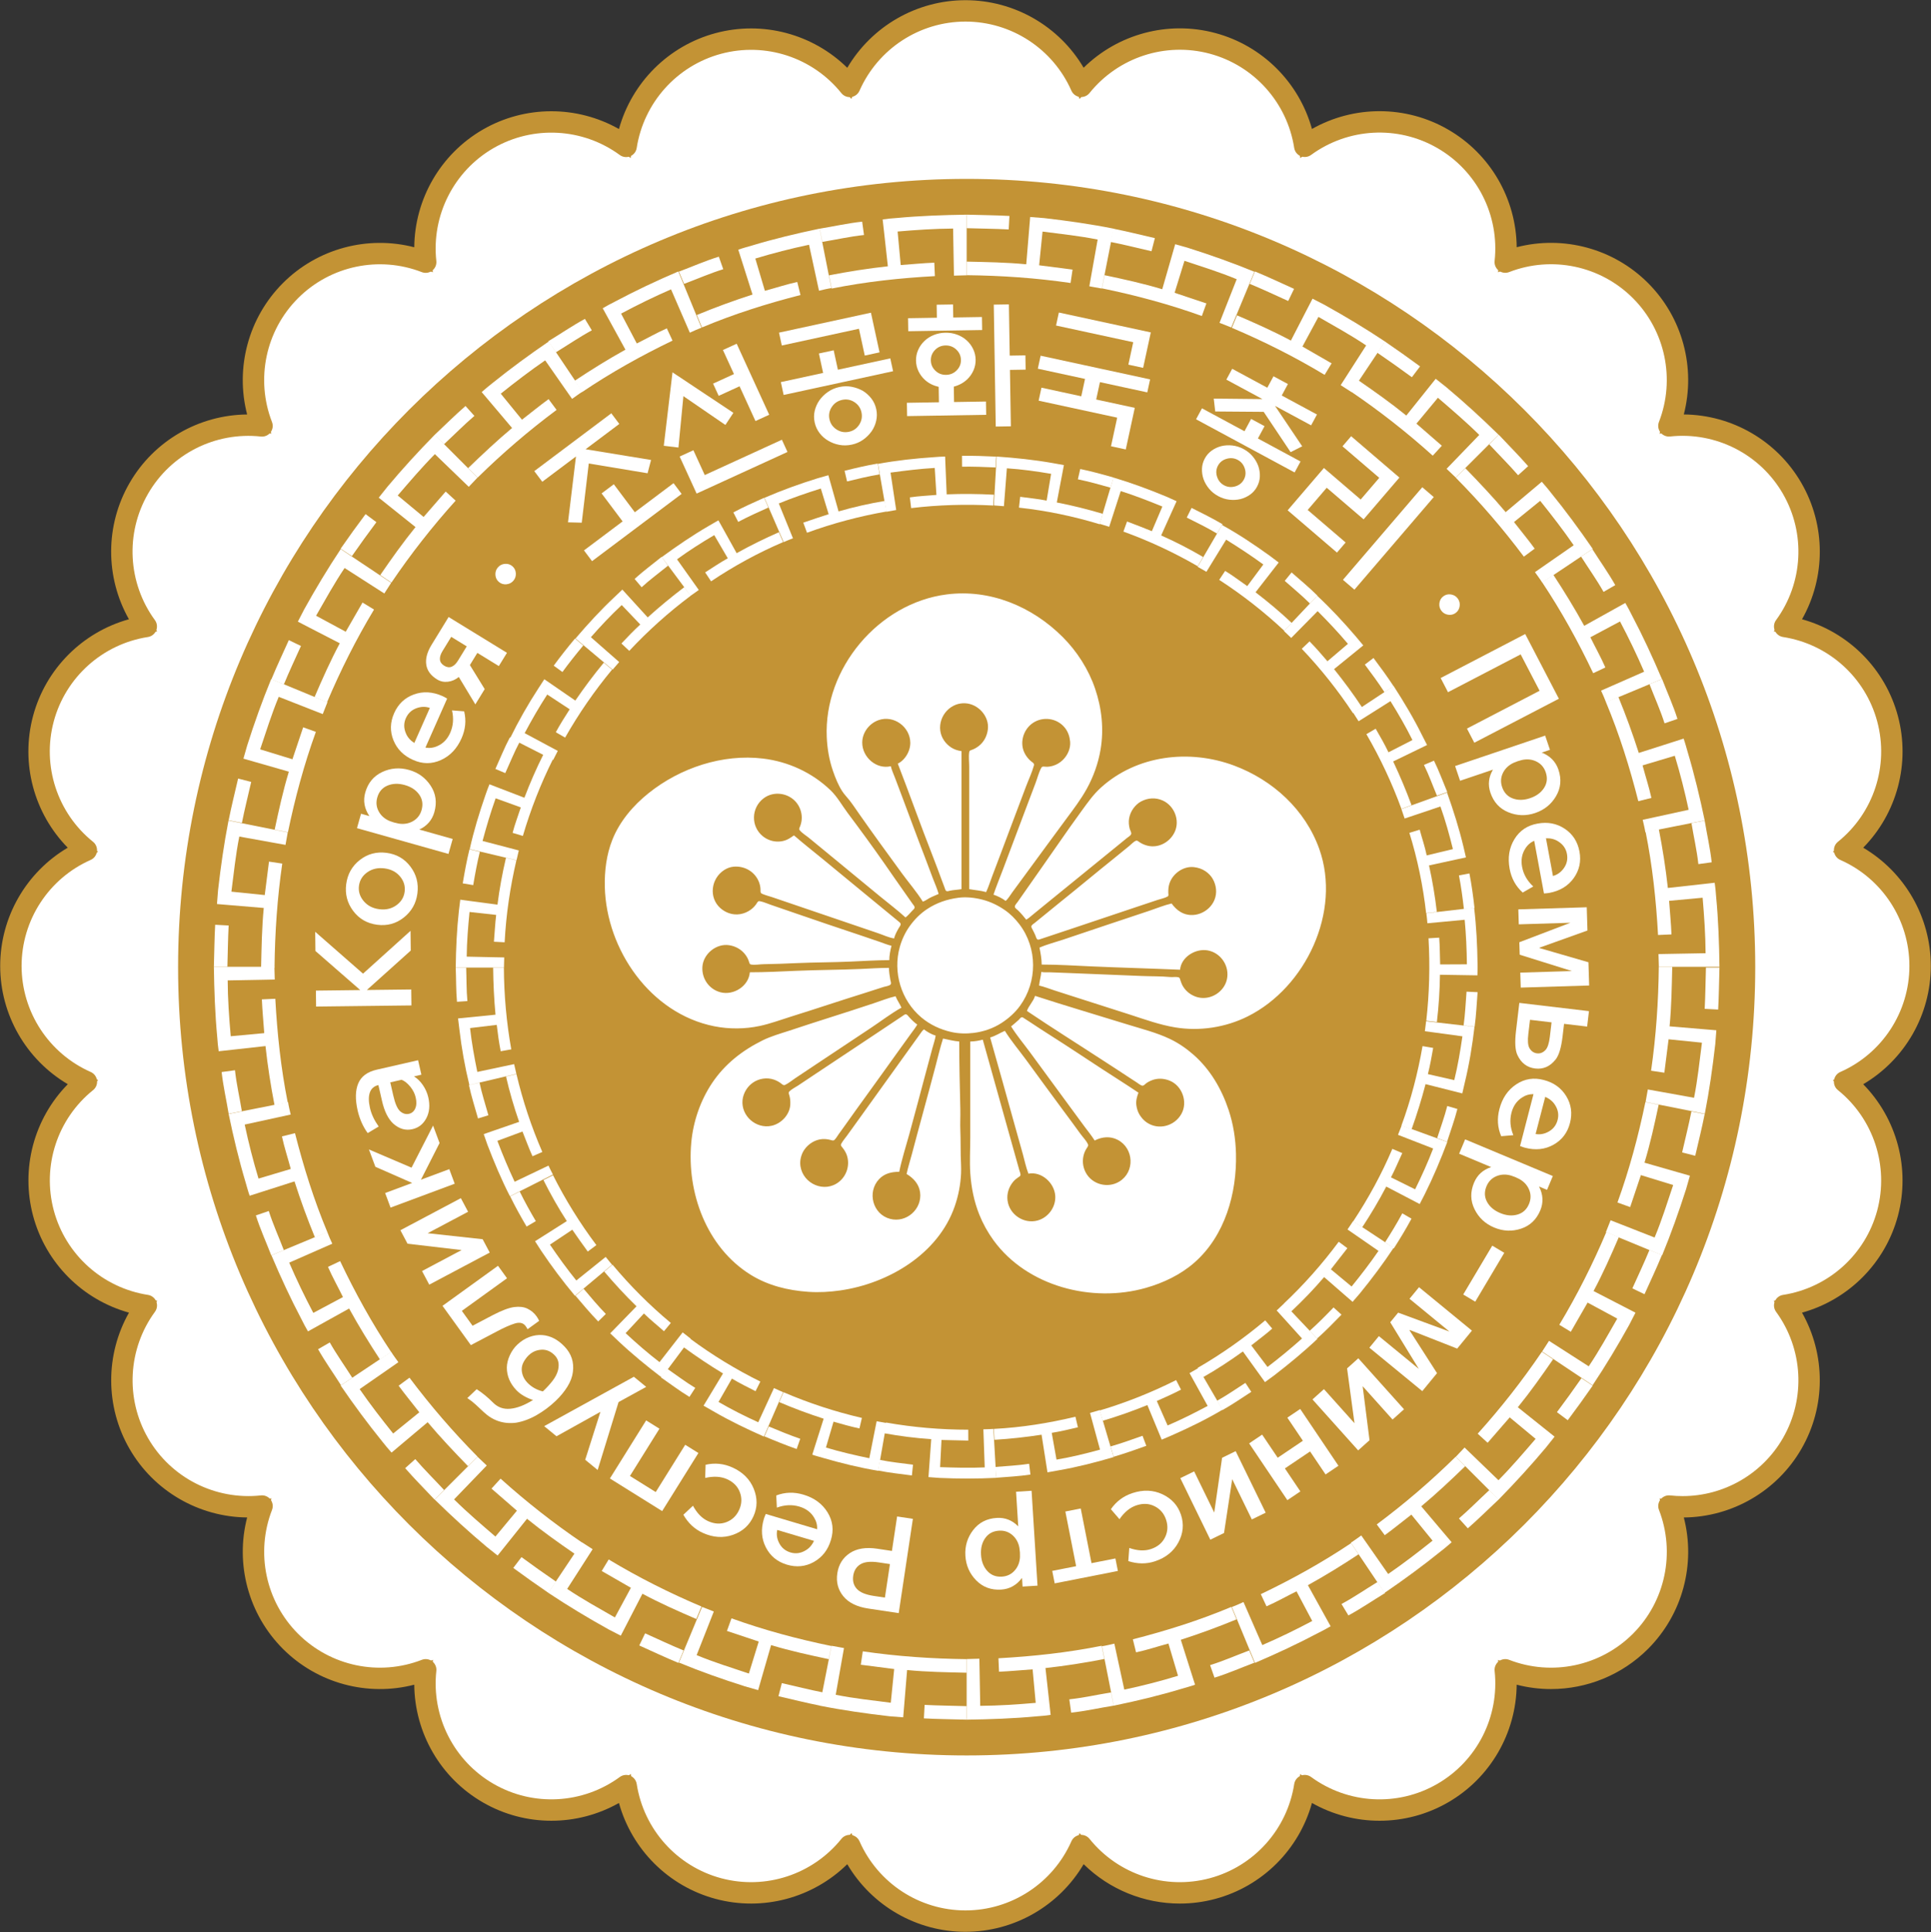 <?xml version="1.0" encoding="UTF-8"?>
<svg id="_레이어_2" data-name="레이어 2" xmlns="http://www.w3.org/2000/svg" xmlns:xlink="http://www.w3.org/1999/xlink" viewBox="0 0 2483 2484">
  <rect x="0" y="0" width="2483" height="2484" fill="#333333" stroke="none"/>
  <defs>
    <style>
      .cls-1, .cls-2 {
        fill-rule: evenodd;
      }

      .cls-1, .cls-3 {
        fill: #c39335;
      }

      .cls-4, .cls-2 {
        fill: #fff;
      }

      .cls-5 {
        clip-path: url(#clippath);
      }

      .cls-6 {
        fill: none;
      }
    </style>
    <clipPath id="clippath">
      <rect class="cls-6" width="2483" height="2484"/>
    </clipPath>
  </defs>
  <g id="_레이어_1-2" data-name="레이어 1">
    <g class="cls-5">
      <g>
        <g>
          <path class="cls-2" d="M2371.91,1390.85c57.18-25.2,97.09-82.35,97.09-148.91s-39.91-123.65-97.09-148.9c48.66-39.15,72.46-104.72,55.24-168.95-17.21-64.23-70.52-109.09-132.29-118.67,36.92-50.45,42.9-119.89,9.62-177.48-33.21-57.59-96.36-87.1-158.48-80.4,22.59-58.25,10.41-126.92-36.58-173.93-46.99-47.01-115.64-59.2-173.86-36.6,6.75-62.13-22.76-125.31-80.38-158.54-57.57-33.28-126.98-27.24-177.41,9.63-9.57-61.74-54.41-115.13-118.63-132.35-64.21-17.22-129.69,6.53-168.88,55.26-25.18-57.09-82.31-97.02-148.79-97.02s-123.6,39.92-148.85,97.13c-39.13-48.73-104.67-72.49-168.88-55.26-64.21,17.22-109.05,70.6-118.63,132.35-50.43-36.93-119.84-42.92-177.41-9.69-57.56,33.28-87.07,96.41-80.32,158.54-58.23-22.59-126.87-10.41-173.86,36.6-47,47.01-59.18,115.68-36.59,173.93-62.11-6.76-125.27,22.76-158.48,80.35-33.27,57.59-27.23,127.09,9.63,177.48-61.72,9.58-115.08,54.43-132.29,118.67-17.22,64.23,6.58,129.8,55.23,168.95-57.11,25.25-97.02,82.4-97.02,148.9s39.91,123.65,97.09,148.91c-48.71,39.15-72.46,104.71-55.24,168.95,17.21,64.24,70.57,109.08,132.29,118.67-36.92,50.44-42.9,119.89-9.68,177.48,33.21,57.59,96.37,87.1,158.47,80.41-22.58,58.25-10.4,126.92,36.59,173.93s115.64,59.19,173.86,36.6c-6.75,62.13,22.76,125.31,80.33,158.54,57.56,33.28,127.03,27.24,177.41-9.63,9.57,61.73,54.41,115.12,118.62,132.34,64.22,17.22,129.75-6.59,168.89-55.27,25.19,57.2,82.31,97.13,148.79,97.13s123.6-39.93,148.85-97.13c39.13,48.68,104.67,72.49,168.88,55.27,64.22-17.22,109.05-70.55,118.63-132.34,50.43,36.93,119.84,42.91,177.41,9.63,57.56-33.23,87.07-96.41,80.38-158.54,58.23,22.59,126.87,10.41,173.86-36.6s59.17-115.68,36.59-173.93c62.11,6.75,125.21-22.76,158.47-80.41,33.28-57.59,27.24-127.03-9.62-177.48,61.71-9.58,115.08-54.43,132.29-118.67,17.15-64.3-6.59-129.8-55.25-168.95h0Z"/>
          <path class="cls-3" d="M1241.42,2483.75c-62.9,0-120.53-33.53-151.95-86.93-44.2,43.44-108.55,60.89-169.29,44.6-60.74-16.29-107.73-63.6-124.3-123.32-26.84,15.19-56.84,22.86-86.91,22.86-30.36,0-60.79-7.82-88.14-23.64-54.46-31.44-87.62-89.3-88.15-151.29-59.97,15.52-124.42-1.55-168.88-46.04-44.47-44.49-61.53-108.97-46.01-168.97-61.98-.58-119.83-33.76-151.23-88.22-31.44-54.5-31.22-121.2-.71-175.12-59.7-16.58-107-63.6-123.27-124.34-16.3-60.8,1.15-125.18,44.59-169.37C33.77,1362.51,.25,1304.85,.25,1241.94s33.5-120.56,86.85-152.04c-43.43-44.21-60.88-108.6-44.59-169.37,16.28-60.75,63.57-107.77,123.27-124.34-30.51-53.95-30.71-120.65,.76-175.12,31.42-54.48,89.26-87.64,151.23-88.17-15.51-59.99,1.55-124.46,46.02-168.95,44.46-44.49,108.91-61.55,168.89-46.04,.54-61.94,33.69-119.8,88.14-151.29,54.49-31.45,121.16-31.23,175.06-.72,16.58-59.72,63.57-107.03,124.3-123.32,60.78-16.3,125.13,1.16,169.3,44.6C1120.95,33.78,1178.59,.25,1241.47,.25s120.51,33.49,151.94,86.83c44.2-43.44,108.55-60.9,169.29-44.61,60.74,16.29,107.74,63.6,124.31,123.33,53.95-30.51,120.62-30.71,175.05,.76,54.49,31.42,87.66,89.29,88.2,151.28,59.97-15.52,124.42,1.55,168.88,46.04,44.47,44.49,61.52,108.97,46.01,168.97,61.98,.57,119.83,33.75,151.24,88.22,31.48,54.48,31.29,121.17,.77,175.11,59.69,16.57,106.99,63.59,123.27,124.35,16.29,60.77-1.17,125.15-44.59,169.36,53.39,31.47,86.91,89.14,86.91,152.05s-33.52,120.63-86.91,152.07c43.36,44.17,60.82,108.53,44.6,169.33-16.28,60.77-63.58,107.79-123.29,124.36,30.51,53.98,30.7,120.68-.76,175.12-31.44,54.5-89.29,87.68-151.22,88.23,15.5,59.99-1.55,124.47-46.02,168.95-33.67,33.68-78.8,51.64-124.77,51.65-14.75,0-29.57-1.85-44.13-5.62-.58,62-33.75,119.87-88.19,151.3-27.36,15.81-57.8,23.63-88.15,23.64-30.08,0-60.06-7.67-86.9-22.86-16.57,59.71-63.57,107.02-124.3,123.31-15.09,4.05-30.41,6.01-45.58,6.01-45.9,0-90.5-17.97-123.71-50.63-31.47,53.41-89.11,86.94-152,86.94Zm-148.79-124.63c.6,0,1.2,.04,1.8,.12,4.76,.63,8.85,3.7,10.79,8.09,23.79,54.02,77.25,88.92,136.21,88.92s112.42-34.91,136.27-88.93c1.94-4.39,6.03-7.45,10.79-8.08,4.76-.63,9.5,1.28,12.51,5.02,36.98,46.01,97.67,65.87,154.6,50.6,56.93-15.27,99.56-62.83,108.6-121.17,.74-4.75,3.89-8.76,8.33-10.6,4.44-1.83,9.51-1.22,13.38,1.61,47.61,34.87,111.36,38.33,162.4,8.82,51.03-29.46,79.91-86.44,73.59-145.16-.51-4.77,1.5-9.46,5.31-12.38,3.81-2.92,8.86-3.64,13.34-1.91,55.01,21.34,117.49,8.19,159.16-33.5,41.68-41.7,54.83-104.2,33.5-159.24-1.74-4.48-1.01-9.53,1.91-13.34s7.63-5.82,12.39-5.3c5.39,.59,10.77,.87,16.11,.87,52.78,0,102.19-28.09,128.96-74.48,29.49-51.03,26.03-114.81-8.81-162.5-2.83-3.87-3.44-8.94-1.6-13.38,1.84-4.43,5.85-7.59,10.59-8.32,58.32-9.05,105.86-51.7,121.12-108.64,15.2-57-4.65-117.72-50.59-154.68-3.74-3.01-5.64-7.75-5.01-12.51s3.69-8.85,8.09-10.78c54-23.8,88.88-77.31,88.88-136.33s-34.89-112.48-88.89-136.32c-4.39-1.94-7.45-6.03-8.08-10.78s1.27-9.5,5.01-12.51c45.99-37,65.85-97.72,50.58-154.68-15.26-56.95-62.8-99.6-121.12-108.64-4.74-.74-8.76-3.89-10.6-8.33s-1.23-9.51,1.61-13.38c34.86-47.63,38.32-111.41,8.81-162.48-29.44-51.05-86.4-79.95-145.1-73.61-4.77,.51-9.47-1.5-12.39-5.3-2.92-3.81-3.64-8.86-1.91-13.34,21.34-55.03,8.2-117.54-33.49-159.24-41.68-41.7-104.15-54.85-159.16-33.5-4.47,1.74-9.53,1.01-13.34-1.91-3.81-2.92-5.82-7.62-5.3-12.39,6.38-58.72-22.5-115.69-73.58-145.14-51.02-29.49-114.77-26.03-162.42,8.82-3.88,2.83-8.95,3.44-13.38,1.6-4.43-1.84-7.59-5.85-8.33-10.6-9.04-58.34-51.67-105.9-108.6-121.17-56.92-15.27-117.61,4.6-154.6,50.6-3.01,3.74-7.76,5.64-12.51,5.02-4.76-.63-8.85-3.69-10.79-8.08-23.8-53.95-77.26-88.82-136.21-88.82s-112.42,34.91-136.27,88.93c-1.94,4.39-6.03,7.46-10.79,8.08-4.76,.63-9.5-1.28-12.51-5.02-36.95-46.01-97.63-65.87-154.6-50.59-56.92,15.27-99.55,62.83-108.6,121.17-.74,4.74-3.89,8.76-8.33,10.6-4.44,1.83-9.51,1.23-13.38-1.61-47.6-34.86-111.35-38.34-162.41-8.88-51.03,29.51-79.9,86.48-73.52,145.15,.52,4.77-1.49,9.47-5.3,12.39-3.81,2.92-8.87,3.65-13.34,1.91-55.01-21.34-117.49-8.19-159.16,33.5-41.69,41.7-54.84,104.21-33.5,159.24,1.74,4.48,1.01,9.53-1.91,13.34-2.92,3.81-7.62,5.82-12.39,5.3-58.69-6.38-115.64,22.49-145.08,73.55-29.5,51.06-26.04,114.84,8.82,162.49,2.83,3.87,3.44,8.94,1.61,13.38-1.84,4.43-5.85,7.59-10.59,8.33-58.32,9.05-105.86,51.7-121.12,108.64-15.27,56.96,4.58,117.67,50.57,154.68,3.74,3.01,5.64,7.75,5.01,12.5s-3.68,8.84-8.07,10.78c-53.96,23.86-88.83,77.37-88.83,136.32s34.89,112.48,88.9,136.33c4.39,1.94,7.45,6.03,8.08,10.79,.63,4.76-1.28,9.5-5.02,12.51-46,36.97-65.85,97.68-50.57,154.67,15.25,56.94,62.8,99.58,121.12,108.64,4.74,.74,8.76,3.89,10.59,8.33,1.84,4.43,1.23,9.51-1.61,13.38-34.85,47.62-38.33,111.4-8.86,162.49,29.43,51.04,86.39,79.94,145.09,73.61,4.77-.52,9.46,1.5,12.38,5.3,2.92,3.81,3.64,8.86,1.91,13.34-21.33,55.04-8.19,117.54,33.49,159.24,41.68,41.7,104.15,54.85,159.16,33.5,4.48-1.74,9.53-1.01,13.34,1.91,3.81,2.92,5.82,7.62,5.3,12.39-6.38,58.71,22.49,115.68,73.53,145.15,51.03,29.5,114.78,26.04,162.42-8.82,3.87-2.83,8.95-3.44,13.38-1.61,4.44,1.84,7.59,5.85,8.33,10.6,9.04,58.34,51.67,105.9,108.59,121.17,56.93,15.27,117.62-4.6,154.61-50.61,2.63-3.27,6.58-5.13,10.71-5.13Z"/>
        </g>
        <path class="cls-1" d="M1237.59,2478l-.06-.05c-63.69-1.44-118.74-37.71-146.93-90.41-31.96,34.1-77.04,54.2-124.84,54.2-14.68,0-29.52-1.89-44.36-5.88-63.14-16.88-108.45-66.99-122.29-126.39-27.2,16.88-58.66,25.86-90.61,25.86-28.96,0-58.43-7.42-85.29-22.93-54.83-31.67-85.51-89.13-85.51-148.15,0-1.89,.05-3.71,.11-5.59-16.14,4.89-32.92,7.37-49.79,7.36-43.7,0-87.51-16.67-120.9-50.06-33.35-33.37-50.07-77.12-50.07-120.86,0-16.77,2.49-33.54,7.36-49.76-1.88,.05-3.71,.11-5.59,.11-59.04,0-116.59-30.62-148.21-85.48-15.57-26.9-22.93-56.3-22.93-85.25,0-31.95,8.97-63.4,25.86-90.58-59.48-13.84-109.55-59.18-126.5-122.24-3.98-14.84-5.87-29.68-5.87-44.35,0-47.72,20.16-92.85,54.28-124.73-53.78-28.8-90.45-85.49-90.45-150.82s36.66-122.02,90.5-150.81c-34.12-31.95-54.22-77.07-54.22-124.79,0-14.67,1.88-29.51,5.87-44.29,16.9-63.06,67.02-108.4,126.5-122.24-16.9-27.19-25.86-58.56-25.87-90.58,0-28.96,7.37-58.35,22.94-85.26,31.68-54.81,89.17-85.48,148.21-85.48,1.88,0,3.71,.05,5.59,.11-4.93-16.22-7.37-33-7.37-49.77,0-43.68,16.68-87.48,50.07-120.86,33.35-33.38,77.16-50.05,120.85-50.05,16.78,0,33.62,2.44,49.79,7.36-.05-1.88-.11-3.71-.11-5.59,0-59.07,30.62-116.54,85.51-148.15,26.86-15.56,56.33-22.92,85.29-22.92,31.96,0,63.41,8.97,90.61,25.85,13.84-59.46,59.2-109.51,122.28-126.45,14.47-3.9,29.39-5.87,44.37-5.87,47.74,0,92.88,20.15,124.84,54.2,28.75-53.76,85.51-90.41,150.81-90.41s122.07,36.65,150.87,90.46c31.96-34.1,77.04-54.2,124.78-54.2,14.67,0,29.52,1.88,44.36,5.87,63.14,16.89,108.44,66.93,122.29,126.39,27.21-16.89,58.59-25.84,90.61-25.85,29.02,0,58.43,7.36,85.29,22.92,54.83,31.67,85.51,89.14,85.51,148.15,0,1.83-.06,3.71-.12,5.59,16.14-4.89,32.92-7.37,49.79-7.36,43.71,0,87.51,16.67,120.91,50.05,33.35,33.33,50.07,77.12,50.07,120.8,0,16.77-2.43,33.55-7.37,49.77,1.88-.05,3.71-.11,5.59-.11,59.11,0,116.59,30.62,148.27,85.48,15.51,26.85,22.93,56.31,22.93,85.26,0,31.95-8.97,63.39-25.86,90.58,59.48,13.84,109.55,59.18,126.44,122.24,3.91,14.46,5.88,29.37,5.88,44.35,0,47.72-20.11,92.79-54.22,124.73,53.78,28.74,90.38,85.37,90.5,150.59,0,.22,.05,.5,0,.83v9.19l-.28-.05c-3.44,61.18-39.11,113.72-90.22,141.07,34.11,31.94,54.22,77.01,54.22,124.73,0,14.62-1.89,29.5-5.88,44.34-16.89,63.12-67.01,108.4-126.44,122.25,16.89,27.18,25.86,58.63,25.86,90.57,0,28.95-7.42,58.41-22.93,85.26-31.68,54.81-89.16,85.48-148.27,85.48-1.82,0-3.71-.06-5.59-.11,4.94,16.16,7.37,32.99,7.37,49.76,0,43.69-16.67,87.48-50.07,120.86-33.4,33.34-77.15,50.06-120.85,50.06-16.78,0-33.56-2.5-49.79-7.37,.06,1.83,.11,3.71,.11,5.54,0,59.07-30.62,116.54-85.5,148.21-26.92,15.5-56.33,22.93-85.3,22.93-31.95,0-63.41-8.98-90.61-25.86-13.84,59.46-59.2,109.51-122.28,126.39-14.85,3.99-29.69,5.88-44.37,5.88-47.73,0-92.82-20.16-124.77-54.21-28.8,53.82-85.57,90.47-150.87,90.47h-3.93v.06Zm3.87-16.61c63.14,0,117.36-37.87,141.29-92.12l5.54-12.46,8.53,10.63c28.96,36.04,73.27,57.74,120.29,57.74,13.25,0,26.65-1.71,40.05-5.26,60.97-16.33,103.56-66.93,112.65-125.56l2.1-13.46,11.02,8.08c26.59,19.44,58.76,29.85,91.44,29.85,26.2,0,52.68-6.64,76.98-20.71,49.52-28.57,77.16-80.44,77.21-133.81,0-5.54-.28-11.07-.89-16.61l-1.44-13.56,12.74,4.92c17.84,6.93,36.81,10.48,55.94,10.47,39.5,0,78.92-15.06,109.11-45.18,30.18-30.16,45.19-69.59,45.19-109.12,0-18.99-3.49-37.98-10.41-55.92l-4.93-12.73,13.56,1.5c5.54,.6,11.08,.88,16.62,.88,53.4,0,105.23-27.63,133.87-77.17,14.06-24.31,20.71-50.83,20.71-76.96,0-32.72-10.41-64.89-29.85-91.4l-8.09-11.02,13.51-2.11c58.6-9.08,109.27-51.65,125.62-112.61,3.59-13.4,5.26-26.8,5.26-40.02,0-47.01-21.66-91.3-57.72-120.25l5.21-6.48,3.38,7.58-3.38-7.58-5.21,6.48-10.63-8.59,12.52-5.47c54.22-23.92,92.04-78.02,92.16-141.02v-.72c-.17-62.89-38.05-116.87-92.16-140.79l-12.52-5.53,10.63-8.53c36.06-29.01,57.77-73.3,57.77-120.25,0-13.23-1.72-26.63-5.31-40.03-16.34-60.96-66.96-103.53-125.62-112.61l-13.51-2.1,8.09-11.02c19.44-26.58,29.85-58.74,29.85-91.41,0-26.19-6.65-52.65-20.72-76.96-28.57-49.5-80.46-77.18-133.86-77.18-5.54,0-11.08,.28-16.62,.89l-13.62,1.49,4.93-12.73c6.98-17.94,10.47-36.93,10.47-55.92,0-39.53-15.06-78.95-45.19-109.07-30.13-30.17-69.61-45.18-109.11-45.18-19,0-37.99,3.49-55.94,10.46l-12.74,4.93,1.5-13.56c.61-5.54,.88-11.07,.88-16.61,0-53.37-27.63-105.19-77.2-133.82-24.31-14.06-50.84-20.71-76.98-20.71-32.73,0-64.91,10.41-91.44,29.84l-11.02,8.03-2.11-13.51c-9.09-58.57-51.67-109.23-112.65-125.57-13.4-3.6-26.86-5.31-40.04-5.31-46.96,0-91.27,21.65-120.3,57.74l-8.58,10.68-5.54-12.51c-23.93-54.32-78.15-92.19-141.29-92.19s-117.36,37.87-141.28,92.13l-5.54,12.51-8.59-10.63c-29.02-36.1-73.33-57.74-120.3-57.74-13.23,0-26.64,1.72-40.03,5.31-60.99,16.33-103.57,66.93-112.66,125.57l-2.11,13.51-11.02-8.08c-26.58-19.43-58.76-29.84-91.49-29.84-26.2,0-52.68,6.64-76.99,20.71-49.51,28.57-77.15,80.44-77.2,133.81,0,5.54,.28,11.07,.89,16.61l1.49,13.62-12.74-4.98c-17.94-6.98-36.94-10.46-55.99-10.46-39.55,0-78.98,15.06-109.11,45.18-30.12,30.17-45.19,69.59-45.19,109.07,0,18.99,3.49,37.98,10.47,55.92l4.93,12.73-13.56-1.49c-5.54-.61-11.08-.89-16.62-.89-53.4,0-105.23,27.63-133.87,77.18-14.06,24.3-20.71,50.82-20.71,76.96,0,32.72,10.41,64.89,29.85,91.46l8.09,11.02-13.51,2.1c-58.59,9.08-109.27,51.65-125.62,112.61-3.59,13.4-5.31,26.8-5.31,40.03,0,47,21.65,91.29,57.77,120.25l10.63,8.53-12.52,5.53c-54.12,23.86-92,78.07-92,141.18s37.88,117.31,92.16,141.23l12.51,5.48-10.69,8.59c-36.11,28.95-57.76,73.24-57.76,120.25,0,13.23,1.71,26.63,5.31,40.02,16.34,60.96,66.96,103.54,125.62,112.61l13.51,2.11-8.09,11.02c-19.44,26.57-29.85,58.74-29.85,91.41,0,26.18,6.64,52.65,20.71,76.95,28.58,49.49,80.47,77.12,133.86,77.12,5.54,0,11.08-.28,16.68-.88l13.56-1.45-4.92,12.74c-6.93,17.83-10.48,36.79-10.48,55.92,0,39.53,15.07,78.95,45.2,109.07,30.18,30.11,69.61,45.18,109.16,45.18,19,0,37.99-3.5,55.94-10.42l12.74-4.93-1.5,13.57c-.6,5.53-.88,11.07-.88,16.61,0,53.37,27.63,105.19,77.2,133.76,24.32,14.05,50.79,20.7,76.99,20.7,32.73,0,64.91-10.41,91.49-29.84l11.02-8.09,2.11,13.51c9.08,58.57,51.67,109.23,112.65,125.57,13.4,3.59,26.81,5.26,40.04,5.26,46.96,0,91.27-21.71,120.3-57.75l8.58-10.63,5.54,12.51c23.77,54.32,77.99,92.19,141.13,92.19h0Z"/>
        <path class="cls-1" d="M2257,1243.5c0,559.72-453.99,1013.5-1014.03,1013.5S229,1803.22,229,1243.5,682.98,230,1242.97,230s1014.03,453.77,1014.03,1013.5Z"/>
        <path class="cls-2" d="M2205.62,1342.38l1.38-17.74-17.16-1.44-42.99-3.6c2.48-25.44,2.81-51.05,3.42-76.6h-17.27c-.5,44.73-3.54,89.41-9.94,133.63l17.06,2.56,5.46-42.96,42.88,4.37c-3.09,23.68-5.47,47.46-10.16,70.84l-42.43-7.65-17-3.05-2.87,16.07,16.94,3.38,42.27,8.43,16.94,3.38c5.8-29.65,10.05-59.58,13.47-89.62h0Zm3.71-44.38c1.01-18,1.11-35.99,1.67-54h-17.39c-.55,17.67-.67,35.4-1.61,53.08l17.33,.92Zm-41.22,230.76l4.89-17.14-16.68-4.76-41.74-11.98c7.45-24.46,12.9-49.48,18.23-74.49l-17.06-3.39c-9.06,43.77-20.68,87.02-35.91,129.07l16.34,5.88,13.78-41.09,41.52,12.75c-7.61,22.63-14.67,45.48-23.9,67.5l-40.41-15.86-16.17-6.34-6,15.2,16.06,6.65,40.14,16.58,16.07,6.66c11.49-27.89,21.61-56.4,30.84-85.24h0Zm11.73-42.76c4.1-17.85,8.61-35.66,12.16-53.63l-17.06-3.37c-3.5,17.63-7.95,35.11-11.94,52.69l16.84,4.31Z"/>
        <path class="cls-2" d="M2094.89,1703.52l8.11-15.77-15.38-7.96-38.52-19.86c12.05-22.53,22.42-45.88,32.47-69.29l-16.04-6.64c-17.38,41.06-37.46,81.02-60.5,119.31l14.82,8.96,21.59-37.51,38.14,20.58c-11.88,20.64-23.37,41.56-36.69,61.37l-36.47-23.4-14.59-9.36-8.83,13.72,14.43,9.63,36.03,24.08,14.43,9.62c16.81-25.17,32.35-51.01,47-77.48h0Zm19.71-39.52c7.52-16.74,15.43-33.32,22.4-50.34l-15.99-6.66c-6.85,16.69-14.6,33-22.01,49.46l15.6,7.54Zm-126.67,197.05l11.07-13.9-13.51-10.8-33.77-27.02c16.11-19.83,30.89-40.65,45.34-61.69l-14.4-9.64c-25.03,36.94-52.65,72.16-82.54,105.33l12.79,11.68,28.4-32.67,33.28,27.63c-15.57,18.05-31.01,36.22-47.78,53.16l-31.12-30.01-12.45-12.02-11.24,11.86,12.23,12.23,30.57,30.57,12.24,12.24c21.13-21.55,41.51-43.81,60.89-66.95h0Zm27.99-35.05c10.97-14.6,21.67-29.47,32.08-44.46l-14.48-9.54c-10.25,14.71-20.77,29.31-31.52,43.63l13.92,10.37Zm-162.91,168.26c4.71-3.53,9.13-7.5,13.62-11.37l-11.19-13.2-27.89-32.97c19.59-16.34,38.13-33.85,56.45-51.52l-12.23-12.2c-31.77,31.25-65.7,60.36-101.45,86.97l10.29,13.86c11.68-8.45,22.74-17.67,34.21-26.45l27.28,33.47c-18.59,14.85-37.47,29.37-57.11,42.85l-24.68-35.4-9.91-14.14c-4.49,3.1-8.75,6.47-13.4,9.29l9.63,14.35,24.08,35.84,9.63,14.36c24.9-16.96,49.2-34.8,72.67-53.74h0Zm34.41-29.26c13.67-11.86,26.41-24.69,39.58-36.98l-12.08-12.02c-13.01,12.07-25.47,24.69-38.92,36.33l11.42,12.67Z"/>
        <path class="cls-2" d="M1695.43,2099.31c5.24-2.64,10.49-5.35,15.57-8.39l-8.34-15.09-20.87-37.74c22.31-12.32,43.95-25.69,65.21-39.72l-9.61-14.37c-36.99,24.81-76.03,46.47-116.17,65.64l7.35,15.64c13.19-5.8,25.72-12.93,38.59-19.28l20.21,38.12c-20.99,11.17-42.41,21.55-64.22,31l-17.28-39.57-6.91-15.8c-4.91,2.27-9.88,4.53-14.96,6.41l6.63,15.98,16.51,39.89,6.62,15.97c27.72-11.83,55.05-24.59,81.67-38.69h0Zm38.45-22.31c16.21-8.79,31.35-19.23,47.12-28.79l-9.73-14.21c-15.42,9.4-30.35,19.67-46.27,28.3l8.88,14.7Zm-214.15,94.2c5.69-1.67,11.37-3.15,16.95-5.15l-5.25-16.5-13.08-41.25c24.23-7.8,48.14-16.55,71.65-26.3l-6.62-16c-41.02,17.27-83.58,30.67-126.69,41.69l4.14,16.77c14.08-3.04,27.71-7.64,41.62-11.35l12.31,41.47c-22.75,6.93-45.79,12.86-69.06,17.78l-9.16-42.25-3.64-16.89c-5.3,1.22-10.54,2.55-15.9,3.38l3.37,16.99,8.39,42.41,3.36,17c29.49-6.07,58.8-13.1,87.61-21.8h0Zm41.95-14.2c17.5-5.4,34.21-12.81,51.32-19.24l-6.62-15.76c-16.77,6.27-33.22,13.57-50.38,18.87l5.68,16.13Zm-228.35,49.69c5.92-.34,11.79-1,17.65-1.83l-1.88-17.22-4.76-43c25.41-2.77,50.59-6.76,75.66-11.63l-3.37-17.01c-43.78,8.81-88.23,13.57-132.78,16.06l.77,17.29c14.4-.61,28.78-2.05,43.18-3.05l3.99,43.1c-23.75,2.05-47.49,3.66-71.35,3.82l-.78-43.27-.33-17.34-16.33,.44v77.95c30.11-.43,60.27-1.48,90.33-4.31h0Zm44.06-4.69c18.37-1.99,36.41-6.09,54.61-9.02l-3.39-16.98c-17.87,2.88-35.57,6.97-53.61,8.85l2.39,17.15Z"/>
        <path class="cls-2" d="M1143.65,2206.61l17.73,1.39,1.45-17.35,3.59-43.46c25.44,2.51,51.04,2.85,76.58,3.46v-17.47c-44.72-.5-89.38-3.57-133.59-10.04l-2.55,17.24,42.94,5.52-4.38,43.35c-23.66-3.12-47.43-5.52-70.81-10.26l7.59-42.9,3.05-17.18-16.07-2.91-3.38,17.13-8.42,42.73-3.38,17.13c29.7,5.92,59.62,10.16,89.65,13.62Zm44.35,2.73c18.34,1,36.66,1.1,55,1.66v-17.38c-18-.56-36.05-.68-54.05-1.62l-.95,17.34Zm-230.18-41.19l17.05,4.85,4.74-16.52,11.92-41.35c24.33,7.37,49.22,12.77,74.1,18.06l3.37-16.91c-43.54-8.97-86.57-20.48-128.4-35.57l-5.86,16.18,40.89,13.66-12.69,41.14c-22.52-7.55-45.25-14.54-67.16-23.68l15.78-40.04,6.3-16.02-15.12-5.95-6.62,15.92-16.5,39.75-6.62,15.92c27.76,11.46,56.12,21.48,84.82,30.56h0Z"/>
        <path class="cls-2" d="M1001,2180.84c17.85,4.11,35.66,8.61,53.63,12.16l3.37-17.06c-17.63-3.49-35.11-7.94-52.69-11.94l-4.31,16.84Zm-218.53-85.94l15.78,8.1,7.96-15.38,19.87-38.52c22.52,12.05,45.87,22.43,69.28,32.48l6.64-16.05c-41.06-17.37-81.06-37.46-119.31-60.5l-8.96,14.82,37.52,21.6-20.59,38.13c-20.64-11.88-41.56-23.37-61.37-36.69l23.41-36.47,9.35-14.59-13.72-8.83-9.63,14.44-24.07,36.02-9.63,14.43c25.18,16.75,51.08,32.35,77.47,47.01h0Zm39.53,20.69c16.75,7.53,33.39,15.44,50.35,22.41l6.65-15.99c-16.69-6.86-32.99-14.6-49.46-22.01l-7.54,15.59Z"/>
        <path class="cls-2" d="M625.95,1988.93l13.9,11.07,10.8-13.5,27.03-33.78c19.82,16.11,40.64,30.89,61.69,45.34l9.63-14.39c-36.94-25.03-72.15-52.66-105.32-82.55l-11.69,12.79,32.67,28.4-27.63,33.27c-18.05-15.55-36.22-31-53.16-47.77l30.01-31.12,12.02-12.46-11.86-11.23-12.23,12.23-30.57,30.57-12.24,12.23c21.55,21.15,43.81,41.52,66.95,60.9h0Zm34.05,26.99c14.87,10.97,30.02,21.67,45.27,32.08l9.73-14.48c-14.98-10.25-29.85-20.77-44.44-31.52l-10.56,13.92Zm-167.96-161.91c3.61,4.71,7.55,9.13,11.44,13.62l13.28-11.19,33.15-27.89c16.44,19.59,34.05,38.14,51.82,56.45l12.27-12.23c-31.44-31.78-60.67-65.67-87.47-101.45l-13.94,10.29c8.5,11.67,17.77,22.74,26.6,34.2l-33.65,27.29c-14.94-18.59-29.55-37.47-43.1-57.11l35.59-24.69,14.23-9.91c-3.12-4.48-6.5-8.74-9.34-13.39l-14.44,9.63-36.04,24.08-14.44,9.63c17.05,24.9,34.99,49.2,54.04,72.67h0Zm28.96,33.64c12.09,13.93,25.16,26.92,37.75,40.35l12.25-12.32c-12.3-13.26-25.22-25.97-37.02-39.68l-12.98,11.65Z"/>
        <path class="cls-2" d="M387.63,1696.11c2.65,5.34,5.36,10.61,8.4,15.67l15.08-8.39,37.8-21c12.31,22.44,25.68,44.22,39.72,65.61l14.37-9.66c-24.81-37.22-46.47-76.51-65.64-116.89l-15.64,7.39c5.8,13.28,12.93,25.89,19.28,38.83l-38.12,20.34c-11.17-21.12-21.55-42.68-31-64.62l39.56-17.39,15.81-6.94c-2.27-5-4.54-9.95-6.41-15.06l-15.98,6.67-39.89,16.61-15.97,6.66c11.77,27.89,24.48,55.39,38.63,82.17h0Zm21.37,38.61c9,15.92,19.68,30.8,29.47,46.28l14.53-9.55c-9.61-15.15-20.12-29.81-28.96-45.45l-15.04,8.72Z"/>
        <path class="cls-2" d="M315.86,1520.33c1.66,5.71,3.15,11.44,5.15,17.04l16.5-5.27,41.18-13.16c7.81,24.37,16.56,48.41,26.3,72.06l16.01-6.66c-17.27-41.25-30.67-84.06-41.69-127.42l-16.78,4.17c3.05,14.15,7.64,27.87,11.36,41.86l-41.47,12.38c-6.92-22.87-12.8-46.03-17.77-69.45l42.24-9.22,16.89-3.67c-1.22-5.32-2.55-10.6-3.38-15.99l-16.99,3.39-42.41,8.44-17,3.38c6.13,29.65,13.17,59.08,21.86,88.12h0Zm13.14,42.35c5.55,17.49,13.18,34.21,19.79,51.32l16.21-6.62c-6.44-16.78-13.96-33.22-19.4-50.38l-16.6,5.68Z"/>
        <path class="cls-2" d="M279.37,1333.87c.34,5.95,1,11.85,1.83,17.74l17.22-1.89,42.96-4.78c2.77,25.54,6.75,50.86,11.62,76.06l17-3.39c-8.8-44.02-13.56-88.7-16-133.48l-17.27,.78c.55,14.47,2.05,28.93,3.04,43.4l-43.07,4c-2.16-23.93-3.82-47.85-3.93-71.78l43.24-.78,17.27-.34-.44-16.41h-77.84c.44,30.33,1.49,60.6,4.37,90.87Zm5.63,44.48c1.94,18.05,6.09,35.77,9.02,53.65l16.98-3.33c-2.88-17.56-6.97-34.95-8.85-52.67l-17.15,2.35Z"/>
        <path class="cls-2" d="M280.38,1144.59l-1.38,17.74,17.16,1.45,42.99,3.6c-2.48,25.45-2.82,51.06-3.42,76.62h17.27c.5-44.74,3.53-89.43,9.94-133.67l-17.06-2.55-5.46,43.02-42.88-4.38c3.09-23.67,5.46-47.45,10.16-70.85l42.43,7.65,16.99,3.05,2.88-16.08-16.94-3.38-42.27-8.43-16.95-3.38c-5.79,29.61-10.04,59.54-13.46,89.59h0Zm-3.71,44.41c-1,18-1.11,36-1.67,54h17.39c.56-17.67,.67-35.4,1.61-53.08l-17.33-.92Zm41.23-230.72l-4.9,17.13,16.67,4.77,41.75,11.98c-7.45,24.46-12.9,49.46-18.23,74.47l17.06,3.38c9.06-43.75,20.68-86.99,35.91-129.02l-16.34-5.88-13.78,41.09-41.53-12.75c7.62-22.62,14.73-45.47,23.9-67.53l40.41,15.86,16.18,6.32,6-15.19-16.07-6.65-40.13-16.58-16.06-6.65c-11.5,27.95-21.67,56.44-30.84,85.28h0Zm-11.73,42.72c-4.11,17.86-8.61,35.66-12.17,53.63l17.06,3.37c3.5-17.64,7.94-35.11,11.94-52.69l-16.83-4.31Z"/>
        <path class="cls-2" d="M391.16,783.47l-8.16,15.77,15.38,7.97,38.52,19.86c-12.05,22.52-22.43,45.87-32.48,69.28l16.05,6.64c17.37-41.06,37.46-81.07,60.49-119.3l-14.82-8.97-21.59,37.52-38.13-20.59c11.88-20.64,23.37-41.56,36.69-61.37l36.46,23.4,14.6,9.35,8.83-13.72-14.44-9.63-36.02-24.07-14.43-9.63c-16.75,25.18-32.3,51.03-46.95,77.47h0Zm-19.76,39.53c-7.52,16.74-15.43,33.38-22.4,50.35l15.99,6.65c6.85-16.69,14.6-32.99,22.01-49.46l-15.6-7.54Zm126.67-197.05l-11.07,13.9,13.5,10.8,33.78,27.02c-16.11,19.83-30.89,40.65-45.34,61.69l14.39,9.64c25.03-36.94,52.66-72.16,82.55-105.33l-12.79-11.68-28.4,32.67-33.28-27.63c15.56-18.05,31.01-36.22,47.78-53.16l31.11,30.01,12.46,12.02,11.24-11.85-12.24-12.24-30.56-30.57-12.23-12.24c-21.15,21.54-41.52,43.8-60.9,66.95Zm-27.99,35.05c-10.97,14.6-21.67,29.47-32.08,44.45l14.48,9.55c10.25-14.71,20.77-29.3,31.52-43.63l-13.92-10.37Zm162.91-168.27c-4.71,3.59-9.13,7.51-13.61,11.38l11.18,13.2,27.89,32.97c-19.59,16.34-38.13,33.85-56.45,51.52l12.23,12.2c31.79-31.28,65.68-60.34,101.45-86.97l-10.29-13.86c-11.68,8.45-22.74,17.67-34.21,26.45l-27.28-33.46c18.59-14.86,37.47-29.38,57.11-42.85l24.69,35.4,9.91,14.14c4.48-3.09,8.74-6.46,13.39-9.28l-9.63-14.36-24.08-35.84-9.63-14.36c-24.85,16.95-49.2,34.79-72.67,53.73h0Zm-34.41,29.27c-13.67,11.84-26.41,24.66-39.58,36.99l12.08,12.01c13.01-12.06,25.47-24.72,38.92-36.29l-11.42-12.71Z"/>
        <path class="cls-2" d="M790.57,387.88c-5.24,2.67-10.48,5.39-15.56,8.45l8.33,15.18,20.87,38.04c-22.3,12.4-43.95,25.86-65.21,39.99l9.61,14.46c36.99-24.97,76.03-46.77,116.17-66.07l-7.34-15.74c-13.2,5.84-25.73,13.01-38.6,19.41l-20.21-38.38c20.99-11.23,42.41-21.69,64.22-31.2l17.29,39.82,6.9,15.91c4.96-2.28,9.88-4.56,14.96-6.45l-6.63-16.07-16.5-40.15-6.63-16.07c-27.78,11.85-55.06,24.69-81.67,38.88h0Zm-38.46,22.12c-16.2,8.8-31.34,19.23-47.11,28.79l9.72,14.21c15.43-9.4,30.35-19.67,46.28-28.3l-8.89-14.7Zm214.16-94.13c-5.68,1.66-11.38,3.16-16.95,5.15l5.25,16.5,13.08,41.19c-24.24,7.81-48.14,16.55-71.65,26.3l6.62,16c41.02-17.27,83.58-30.67,126.69-41.69l-4.14-16.77c-14.08,3.05-27.72,7.64-41.62,11.35l-12.31-41.47c22.74-6.92,45.76-12.79,69.06-17.77l9.16,42.24,3.64,16.89c5.3-1.22,10.55-2.55,15.9-3.38l-3.36-17-8.4-42.41-3.36-17c-29.48,6.14-58.79,13.18-87.61,21.87h0Zm-41.95,14.13c-17.49,5.4-34.21,12.81-51.32,19.24l6.62,15.76c16.78-6.27,33.23-13.58,50.38-18.86l-5.68-16.14Zm228.3-49.68c-5.92,.33-11.79,1-17.66,1.83l1.95,17.23,4.76,42.99c-25.41,2.77-50.6,6.76-75.67,11.63l3.38,17.01c43.78-8.81,88.22-13.57,132.77-16.01l-.77-17.28c-14.4,.55-28.78,2.05-43.18,3.05l-3.98-43.1c23.74-2.05,47.49-3.66,71.34-3.82l.78,43.26,.33,17.28,16.33-.44v-77.94c-30.22,.44-60.33,1.49-90.38,4.32h0Zm-44.01,4.68c-18.37,1.94-36.41,6.08-54.61,9.02l3.39,16.98c17.87-2.88,35.58-6.97,53.61-8.85l-2.39-17.15Z"/>
        <path class="cls-2" d="M1342.4,280.39l-17.74-1.39-1.44,17.35-3.6,43.46c-25.45-2.51-51.07-2.85-76.62-3.46v17.46c44.74,.5,89.43,3.57,133.62,10.04l2.55-17.24-42.97-5.52,4.38-43.35c23.68,3.12,47.46,5.52,70.86,10.27l-7.66,42.9-3.04,17.18,16.07,2.9,3.38-17.13,8.43-42.74,3.38-17.13c-29.66-5.91-59.55-10.15-89.6-13.61h0Zm-44.4-2.73c-18.33-1-36.67-1.11-55-1.67v17.39c18,.56,36.06,.67,54.06,1.61l.94-17.33Zm230.19,41.18l-17.05-4.85-4.75,16.52-11.91,41.36c-24.33-7.38-49.23-12.78-74.11-18.06l-3.37,16.91c43.54,8.98,86.58,20.49,128.41,35.58l5.85-16.19-40.89-13.66,12.7-41.14c22.51,7.55,45.24,14.54,67.16,23.68l-15.79,40.04-6.3,16.03,15.12,5.95,6.62-15.92,16.5-39.76,6.62-15.92c-27.75-11.45-56.11-21.48-84.81-30.56h0Z"/>
        <path class="cls-2" d="M1485,306.17c-17.86-4.11-35.66-8.61-53.63-12.17l-3.37,17.06c17.64,3.5,35.11,7.94,52.69,11.94l4.31-16.83Zm218.57,85.99l-15.82-8.16-7.96,15.38-19.87,38.52c-22.52-12.05-45.87-22.42-69.28-32.47l-6.64,16.04c41.06,17.37,81.06,37.47,119.3,60.5l8.97-14.82-37.52-21.59,20.59-38.13c20.64,11.88,41.56,23.37,61.37,36.69l-23.41,36.47-9.35,14.6,13.72,8.83,9.63-14.43,24.07-36.02,9.63-14.43c-25.13-16.76-51.02-32.3-77.43-46.96h0Zm-39.57-20.76c-16.75-7.52-33.33-15.43-50.35-22.4l-6.65,15.98c16.69,6.86,32.99,14.6,49.46,22.02l7.54-15.6Z"/>
        <path class="cls-2" d="M1860.05,498.07l-13.91-11.07-10.8,13.51-27.02,33.77c-19.82-16.11-40.64-30.84-61.68-45.34l-9.64,14.39c36.93,25.02,72.15,52.65,105.33,82.54l11.68-12.79-32.67-28.4,27.63-33.27c18.05,15.56,36.21,31,53.16,47.78l-30.01,31.11-12.02,12.46,11.85,11.24,12.24-12.23,30.57-30.56,12.24-12.23c-21.55-21.15-43.81-41.52-66.95-60.9h0Zm-34.05-26.99c-14.87-10.97-30.01-21.66-45.28-32.08l-9.72,14.48c15.01,10.26,29.84,20.77,44.49,31.52l10.51-13.92Zm167.9,161.92c-3.55-4.7-7.55-9.13-11.38-13.61l-13.28,11.18-33.15,27.89c-16.44-19.59-34.05-38.13-51.82-56.45l-12.27,12.23c31.49,31.77,60.7,65.7,87.47,101.45l13.94-10.29c-8.49-11.68-17.77-22.75-26.6-34.2l33.65-27.29c14.94,18.6,29.55,37.47,43.1,57.12l-35.6,24.68-14.22,9.91c3.11,4.48,6.5,8.74,9.33,13.39l14.45-9.63,36.04-24.08,14.44-9.63c-17.11-24.91-35-49.2-54.1-72.67h0Zm-28.9-33.64c-12.1-13.93-25.19-26.92-37.74-40.35l-12.26,12.32c12.32,13.27,25.19,25.97,37.07,39.68l12.93-11.65Z"/>
        <path class="cls-2" d="M2098.32,790.89c-2.66-5.28-5.36-10.56-8.4-15.67l-15.09,8.39-37.74,21c-12.31-22.44-25.69-44.22-39.72-65.61l-14.37,9.67c24.81,37.22,46.47,76.5,65.64,116.89l15.64-7.39c-5.8-13.28-12.93-25.89-19.28-38.83l38.12-20.33c11.16,21.11,21.55,42.67,31,64.61l-39.56,17.39-15.81,6.94c2.27,5,4.53,9.95,6.41,15.06l15.97-6.67,39.9-16.61,15.97-6.67c-11.83-27.89-24.54-55.39-38.68-82.17h0Zm-21.32-38.62c-9-15.92-19.68-30.79-29.47-46.27l-14.53,9.55c9.62,15.15,20.12,29.8,28.96,45.45l15.04-8.73Z"/>
        <path class="cls-2" d="M2170.05,966.68c-1.66-5.72-3.15-11.44-5.15-17.04l-16.48,5.28-41.16,13.16c-7.8-24.37-16.54-48.41-26.27-72.07l-15.99,6.66c17.26,41.25,30.65,84.06,41.65,127.42l16.82-4.16c-3.05-14.16-7.64-27.87-11.34-41.86l41.43-12.38c6.91,22.87,12.83,46.03,17.81,69.46l-42.21,9.22-16.87,3.66c1.22,5.33,2.55,10.6,3.38,15.99l16.97-3.39,42.38-8.44,16.98-3.39c-6.24-29.64-13.26-59.07-21.95-88.1h0Zm-13.05-42.36c-5.55-17.49-13.18-34.21-19.79-51.32l-16.21,6.62c6.44,16.77,13.96,33.22,19.4,50.38l16.6-5.68Z"/>
        <path class="cls-2" d="M2206.68,1152.62c-.33-5.92-1-11.79-1.82-17.66l-17.23,1.94-42.99,4.76c-2.77-25.4-6.76-50.59-11.64-75.66l-17,3.38c8.81,43.78,13.57,88.22,16.01,132.77l17.28-.77c-.56-14.39-2.05-28.78-3.04-43.17l43.09-3.99c2.05,23.75,3.66,47.49,3.82,71.35l-43.26,.77-17.29,.33,.45,16.33h77.94c-.38-30.16-1.43-60.27-4.32-90.38h0Zm-5.68-43.97c-1.94-18.05-6.08-35.77-9.02-53.65l-16.98,3.34c2.88,17.55,6.98,34.94,8.86,52.66l17.14-2.35Zm-1610.29,214.88l-1.71-14.12,13.76-1.38,34.39-3.42c-1.89-20.13-2.83-40.37-3.05-60.61h13.82c.17,35.3,3.32,70.49,9.51,105.18l-13.6,2.42c-2.21-11.19-3.76-22.56-5.08-33.92l-34.33,4.14c2.1,18.92,5.53,37.73,9.34,56.37l33.77-7.17,13.55-2.87,2.92,12.57-13.43,3.14-33.61,7.94-13.43,3.2c-5.79-23.54-10-47.48-12.82-71.47h0Zm-3.1-35.53c-1.34-14.65-1.01-29.35-1.61-44h13.44c.54,14.37,.22,28.75,1.56,43.12l-13.39,.88Zm39.07,183.6l-4.68-13.45,12.99-4.52,32.55-11.25c-6.66-19.08-12.34-38.55-16.85-58.24l13.38-3.14c8.1,34.25,19.22,67.78,33.27,100.09l-12.62,5.51c-4.79-10.37-8.53-21.17-12.88-31.76l-32.28,11.96c6.73,17.87,14.11,35.41,22.2,52.61l31.06-14.83,12.45-5.96c1.71,3.92,3.85,7.67,5.73,11.53l-12.28,6.18-30.73,15.49-12.28,6.18c-11.01-21.4-20.38-43.78-29.03-66.4h0Zm-12.02-33.6c-3.98-14.22-8.58-28.34-11.66-42.79l13.63-3.21c2.96,14.17,7.51,27.96,11.37,41.9l-13.34,4.1Zm81.04,169.85l-7.7-11.98,11.68-7.4,29.16-18.5c-11.01-17-20.97-34.67-30.05-52.79l12.34-6.18c15.88,31.54,34.53,61.6,55.72,89.84l-11.07,8.28c-6.7-9.27-13.45-18.54-19.87-28.05l-28.77,19.17c10.74,15.79,21.92,31.25,33.93,46.11l26.95-21.65,10.79-8.67,8.19,10-10.57,8.88-26.5,22.2-10.63,8.89c-15.55-18.55-30.1-37.99-43.6-58.15h0Zm-18.57-30.85c-7.5-12.71-14.67-25.6-21.13-38.81l12.3-6.19c6.35,12.99,13.36,25.6,20.7,38.03l-11.87,6.97Zm117.85,147.15l-10.34-9.86,9.68-9.92,24.13-24.83c-14.56-14.14-28.34-29.16-41.45-44.62l10.57-8.92c22.69,27.15,47.81,52.32,75.03,74.94l-8.85,10.64c-8.52-7.65-17.6-14.74-25.73-22.84l-23.57,25.34c14,13.02,28.44,25.6,43.6,37.24l21.25-27.32,8.52-10.93,10.18,7.98-8.24,11.09-20.69,27.77-8.25,11.09c-19.32-14.75-38.18-30.17-55.84-46.85h0Zm-25.78-25.15c-10.24-10.57-19.72-21.81-29.2-33.04l10.46-8.96c9.26,11.01,18.57,22.03,28.54,32.38l-9.8,9.62Z"/>
        <path class="cls-2" d="M917.1,1814.41l-12.42-7.12,7.16-11.83,17.85-29.6c-17.42-10.5-34.27-21.82-50.69-33.81l8.26-11.05c28.4,21.1,58.73,39.61,90.46,55.3l-6.21,12.37c-10.21-5.19-20.52-10.27-30.39-16.19l-17.19,30c16.52,9.61,33.65,18.29,51.07,26.13l14.42-31.38,5.77-12.54,11.81,5.3-5.48,12.65-13.76,31.71-5.49,12.65c-22.19-9.82-44.15-20.37-65.17-32.59h0Zm-30.58-18.41c-12.63-7.65-24.38-16.57-36.52-24.99l8.25-11.01c11.87,8.26,23.4,16.95,35.75,24.44l-7.48,11.56Zm171.64,78.38c-4.54-1.39-9.25-2.44-13.69-4.11l4.16-13.19,10.48-33.04c-19.35-6.27-38.43-13.3-57.11-21.34l5.49-12.7c32.54,13.97,66.31,25.06,100.8,33.04l-3.16,13.52c-11.25-2.38-22.29-5.54-33.33-8.7l-9.75,33.26c18.35,5.55,37.03,9.81,55.77,13.75l6.71-33.99,2.72-13.57,12.75,2.27-2.38,13.63-5.99,34.15-2.39,13.64c-24-3.99-47.68-9.81-71.08-16.62h0Zm-33.77-11.38c-14-4.9-27.78-10.46-41.39-16.25l5.5-12.75c13.39,5.63,26.83,11.13,40.5,15.87l-4.61,13.13Z"/>
        <path class="cls-2" d="M1208.13,1900.19l-14.24-1.06,1.01-13.94,2.55-34.86c-20.28-1.34-40.51-3.92-60.45-7.57l2.38-13.76c34.85,6.16,70.25,9.18,105.66,9.18l.05,13.99-34.46-.78-1.77,34.93c19.11,.66,38.23,1.17,57.35,.33l-1.23-34.98-.5-13.99c4.33-.17,8.65-.12,12.97-.51l.78,13.99,1.99,34.93,.78,13.99c-24.28,1.23-48.54,1.18-72.87,.11h0Zm-35.56-3.19c-14.53-1.94-29.16-3.38-43.57-6.33l2.37-13.67c14.08,2.89,28.44,4.28,42.63,6.16l-1.43,13.84Zm188.41-6.52l-14.07,2.52-2.16-13.83-5.43-34.54c-20.11,3.08-40.27,5.32-60.54,6.55l-.78-14c35.4-1.84,70.46-7.39,104.86-15.67l3.21,13.61c-11.19,2.62-22.32,5.31-33.68,7.11l6.15,34.42c18.89-3.19,37.5-7.73,55.95-12.82l-9.2-33.75-3.65-13.49,12.46-3.59,3.99,13.43,9.92,33.54,3.99,13.43c-23.44,6.89-47.03,12.94-71.02,17.08h0Z"/>
        <path class="cls-2" d="M1325,1895.88c-14.66,2.18-29.5,2.94-44.22,4.12l-.78-13.93c14.45-1.18,28.95-1.9,43.33-4.07l1.67,13.88Zm181.92-50.49l-13.12,5.61-5.26-12.7-13.18-31.79c-18.78,7.66-37.93,14.4-57.37,20.18l-3.99-13.2c33.87-10.12,66.78-23.2,98.35-39.09l6.26,12.26c-10.13,5.39-20.65,9.96-31.12,14.63l13.9,31.45c17.56-7.53,34.67-16.11,51.5-25.12l-16.66-30.14-6.65-12.04,11.24-6.44,6.92,11.88,17.34,29.75,6.92,11.88c-20.99,12.47-42.87,23.09-65.08,32.88h0Zm-32.92,13.52c-13.89,5.03-27.84,9.89-42.01,14.09l-3.99-13.25c13.89-4.09,27.51-8.84,41.13-13.75l4.87,12.91Z"/>
        <path class="cls-2" d="M1638.18,1768.56l-11.6,8.44-8.11-11.27-20.27-28.15c-16.5,11.94-33.55,23.1-51.26,33.15l-6.94-11.99c30.71-17.78,59.8-38.24,86.91-61.14l9,10.61c-8.55,7.66-18,14.38-26.94,21.6l20.88,27.71c15.28-11.61,30.05-23.82,44.38-36.59l-23.27-25.77-9.33-10.28,9.44-8.88,9.55,10.11,23.83,25.2,9.55,10.1c-17.66,16.77-36.54,32.27-55.82,47.15h0Zm-29.18,20.96c-12.3,7.96-24.38,16.3-37.17,23.48l-6.83-12.02c12.52-6.95,24.32-15.18,36.4-22.98l7.6,11.52Zm139.59-126.52l-9.35,10.81-10.47-9.1-26.12-22.73c-13.18,15.47-27.34,30.11-42.12,44.02l-9.53-10.09c25.74-24.29,49.32-50.9,70.42-79.35l11.12,8.27-21.2,27.16,26.63,22.12c12.07-14.86,23.75-29.99,34.59-45.8l-28.45-19.68-11.4-7.87,7.25-10.76,11.57,7.65,28.9,19.07,11.57,7.66c-13.4,20.3-28.02,39.76-43.41,58.62h0Z"/>
        <path class="cls-2" d="M1725,1690.27c-10.19,10.51-20.44,20.97-31.42,30.73l-9.58-9.86c10.7-9.6,20.77-19.78,30.75-30.14l10.25,9.27Zm107.09-154.94l-6.55,12.72-12.26-6.42-30.73-16.04c-9.38,17.98-19.81,35.47-30.96,52.41l-11.59-7.64c19.47-29.49,36.56-60.65,50.37-93.25l12.76,5.42c-4.88,10.4-9.15,21.03-14.54,31.21l31.07,15.39c8.44-17.16,16.37-34.59,23.19-52.47l-32.28-12.56-12.93-5.04,4.72-12.06,13.04,4.7,32.56,11.85,13.04,4.71c-8.61,22.9-18.04,45.32-28.91,67.07h0Zm-17.09,31.54c-7.01,13.06-14.72,25.68-22.65,38.13l-11.35-7.71c7.77-12.17,15.32-24.56,22.16-37.29l11.84,6.87Z"/>
        <path class="cls-2" d="M1883.53,1391.9l-3.23,13.93-13.47-3.42-33.76-8.52c-5.12,19.63-11.13,38.99-17.98,58.11l-13.09-4.7c12.2-33.17,21.16-67.51,27.18-102.29l13.69,2.33c-1.94,11.27-4.01,22.55-6.79,33.67l33.91,7.74c4.57-18.57,7.75-37.43,10.47-56.34l-34.46-4.7-13.81-1.88,1.61-12.83,13.81,1.6,34.59,3.99,13.8,1.6c-2.83,24.1-6.73,48.1-12.47,71.71Zm-9.53,33.92c-3.63,14.29-8.77,28.13-13.27,42.18l-12.73-4.71c4.39-13.72,9.42-27.29,12.99-41.29l13.01,3.82Zm25.93-186.1c.22,4.77-.12,9.53-.17,14.29l-13.76-.21-34.39-.56c-.28,20.33-1.6,40.6-3.96,60.76l-13.65-1.6c3.97-35.18,4.9-70.68,2.87-106.02l13.75-.83c.94,11.47,.77,22.93,1.21,34.45l34.4-.16c-.22-19.11-1.05-38.22-2.86-57.28l-34.24,3.22-13.69,1.27c-.22-4.32-.88-8.58-1.38-12.85l13.64-1.61,34.18-3.98,13.64-1.61c2.87,24.09,4.08,48.41,4.41,72.72Zm.07,35.95c-1.2,14.79-1.78,29.65-3.83,44.33l-14.17-1.61c2-14.4,2.63-28.92,3.77-43.39l14.23,.67Zm-18.22-187.16l3.22,13.88-13.55,2.92-33.92,7.38c4.38,19.72,7.72,39.66,10.05,59.71l-13.77,1.6c-3.99-34.98-11.1-69.57-21.54-103.22l13.28-4.02c2.93,11.01,6.71,21.86,8.99,33.05l33.7-8.1c-4.55-18.45-9.66-36.85-16.05-54.81l-32.87,11.07-13.16,4.41-4.16-12.17,13.05-4.74,32.59-11.79,13.05-4.68c8.15,22.86,15.48,45.99,21.09,69.51h0Z"/>
        <path class="cls-2" d="M1889.48,1123c2.85,14.7,4.88,29.51,6.52,44.37l-13.59,1.63c-1.64-14.59-3.61-29.06-6.41-43.48l13.48-2.52Zm-61.01-177.9l6.53,12.77-12.44,6.05-31.13,15.09c8.68,18.42,16.59,37.13,23.61,56.22l-13,4.77c-12.16-33.29-27.23-65.44-45.06-96.07l11.95-6.99c5.8,9.93,11.44,19.92,16.47,30.3l30.8-15.76c-8.52-17.15-18.14-33.74-28.26-50l-29.25,18.48-11.72,7.38-6.97-10.93,11.56-7.66,28.86-19.09,11.56-7.66c13.16,20.37,25.71,41.29,36.49,63.1h0Zm15.43,32.9c6.51,13.13,11.44,26.91,17.1,40.37l-13.3,4.63c-5.55-13.18-10.3-26.7-16.7-39.55l12.9-5.45Z"/>
        <path class="cls-2" d="M1743.82,818.83l9.18,10.95-10.73,8.74-26.83,21.79c12.72,15.82,24.78,32.14,35.96,49.06l-11.57,7.63c-19.47-29.48-41.54-57.25-65.93-82.85l10.01-9.51c8.07,8.13,15.55,16.87,23.01,25.55l26.33-22.4c-12.28-14.6-25.44-28.54-38.94-42.04l-24.29,24.61-9.68,9.85-9.34-8.91,9.51-10.07,23.74-25.17,9.51-10.07c17.75,16.54,34.29,34.35,50.06,52.83Zm22.32,27.17c8.9,11.9,17.74,23.92,25.86,36.32l-11.7,7.68c-7.94-12.18-16.56-23.92-25.3-35.54l11.14-8.46Z"/>
        <path class="cls-2" d="M1632.82,714.61l11.42,8.62-8.52,10.94-21.27,27.34c16.15,12.37,31.8,25.47,46.55,39.44l-9.58,10.05c-25.89-24.2-53.9-46.18-83.69-65.46l7.63-11.54c9.86,5.97,18.99,13.04,28.45,19.55l20.66-27.79c-15.48-11.32-31.52-21.82-47.83-31.93l-18.1,29.5-7.24,11.82-11.3-6.41,6.96-11.93,17.43-29.88,6.96-11.93c21.44,11.77,41.71,25.41,61.47,39.61h0Zm28.01,21.39c11.09,9.87,22.69,19.24,33.17,29.79l-9.54,10.21c-10.27-10.32-21.64-19.52-32.46-29.17l8.83-10.83Zm-160.85-97.41l12.96,5.84-5.68,12.57-14.16,31.42c18.46,8.16,36.48,17.47,53.9,27.67l-6.89,11.91c-30.47-17.65-62.46-32.55-95.57-44.54l4.69-12.96c10.74,3.91,21.32,8.21,31.9,12.46l13.51-31.7c-17.64-7.23-35.39-14.12-53.52-19.9l-10.58,32.8-4.25,13.12-12.29-3.8,3.97-13.23,9.86-33.02,3.98-13.23c23.09,6.89,45.8,15.27,68.17,24.59h0Z"/>
        <path class="cls-2" d="M1532.2,653c13.44,6.72,26.87,13.39,39.8,21l-7.06,12c-12.63-7.5-25.79-14-38.94-20.55l6.2-12.45Zm-178.22-57.56l14.05,2.52-2.6,13.75-6.53,34.31c19.92,3.85,39.62,8.77,59.1,14.58l-3.98,13.41c-33.82-10.28-68.62-17.54-103.76-21.34l1.55-13.91c11.35,1.62,22.8,2.57,34.03,4.86l5.75-34.42c-18.81-3.18-37.79-5.87-56.88-7.1l-2.71,34.81-1.11,13.91-12.89-1.01,.77-13.97,2-34.87,.77-13.97c24.29,1.68,48.48,4.19,72.44,8.44h0Zm35.07,7.56c14.46,2.99,28.71,6.9,42.95,10.97l-3.99,13.03c-13.91-3.96-27.82-7.82-42.01-10.75l3.05-13.25Zm-187.98-15.22c4.75-.39,9.5-.72,14.24-.78l.56,13.9,1.43,34.69c20.25-.83,40.5-.61,60.7,.45l-.77,13.9c-35.21-1.89-70.64-.84-105.62,3.34l-1.66-13.79c11.32-1.72,22.79-2.17,34.16-3.17l-2.16-34.7c-19.03,1.11-37.96,3.45-56.83,6.01l5.18,34.36,2.1,13.73-12.7,2.28-2.37-13.68-5.96-34.25-2.37-13.68c23.79-4.39,47.91-7.01,72.07-8.62h0Zm35.93-1.75c14.65-.17,29.35,.33,44,1.06l-.78,13.91c-14.36-.67-28.74-1.17-43.12-1l-.1-13.97Z"/>
        <path class="cls-2" d="M1051.41,614.92l13.74-3.92,3.76,13.3,9.36,33.23c19.49-5.63,39.31-10.1,59.35-13.47l2.38,13.58c-34.83,6.07-69.09,15.18-102.31,27.32l-4.76-12.97c10.85-3.7,21.7-7.51,32.61-10.87l-10.07-33.01c-18.22,5.74-36.38,11.92-54.04,19.21l13.01,31.96,5.2,12.81c-3.99,1.6-8.08,3.09-11.95,4.91l-5.48-12.64-13.73-31.68-5.48-12.64c22.3-9.66,45.16-17.94,68.41-25.12h0Zm34.59-9.63c14.16-3.51,28.32-6.91,42.66-9.29l2.34,13.94c-14.06,2.32-27.95,5.66-41.79,9.06l-3.21-13.71Zm-174.58,70.84l12.34-7.13,6.72,12.05,16.75,30.18c17.63-9.89,35.81-18.79,54.32-26.92l5.45,12.66c-32.34,13.87-63.41,30.84-92.66,50.46l-7.6-11.5c9.7-6.08,19.06-12.66,29.09-18.13l-17.41-29.79c-16.42,9.67-32.5,19.9-47.87,31.12l20,28.13,7.98,11.28-10.52,7.46-8.2-11.05-20.6-27.69-8.21-11.05c19.5-14.26,39.44-27.91,60.42-40.07h0Zm31.58-17.31c12.87-6.91,26.23-12.84,39.58-18.82l5.42,12.57c-13.03,5.87-26.12,11.69-38.76,18.44l-6.24-12.18Zm-153.1,109.08l10.34-9.85,9.34,10.24,23.28,25.52c15.05-13.62,30.7-26.51,46.9-38.8l8.24,11.07c-28.32,21.2-54.7,44.89-78.87,70.74l-10.06-9.47c7.86-8.36,15.77-16.66,24.23-24.41l-23.85-25.02c-13.93,13.06-27.09,27.01-39.65,41.35l25.99,22.81,10.4,9.13-8.46,9.8-10.62-8.91-26.49-22.25-10.62-8.91c15.77-18.43,32.14-36.42,49.9-53.03h0Zm26.1-23.56c11.03-10.1,23.12-18.91,34.71-28.33l8.29,11.29c-11.36,9.2-23.17,17.84-33.98,27.71l-9.02-10.67Zm-123.9,141l7.82-12.02,11.41,7.85,28.44,19.59c11.52-16.81,23.65-33.11,36.65-48.75l10.58,8.96c-22.63,27.31-42.82,56.55-60.35,87.38l-11.96-6.9c5.51-10.13,11.63-19.87,17.85-29.5l-28.88-18.98c-10.46,16.03-20,32.72-29.04,49.64l30.42,16.31,12.18,6.51-5.89,11.58-12.29-6.23-30.76-15.64-12.28-6.23c10.75-21.93,22.81-43.19,36.1-63.56h0Zm19.9-29.47c8.71-11.95,17.91-23.52,27.35-34.86l10.65,8.91c-9.26,11.12-18.31,22.41-26.79,34.09l-11.21-8.14Z"/>
        <path class="cls-2" d="M624.36,1021.8c1.43-4.55,3.3-8.92,5.01-13.41l12.81,4.93,32.13,12.35c7.21-18.94,15.29-37.61,24.42-55.67l12.27,6.21c-15.79,31.64-28.72,64.64-38.67,98.55l-13.21-3.94c2.87-11.13,7.04-21.82,10.57-32.74l-32.35-11.69c-6.44,18.01-11.88,36.35-16.84,54.85l33.29,8.7,13.31,3.49-2.91,12.57-13.37-3.16-33.45-7.97-13.37-3.16c5.23-23.66,12.38-46.92,20.36-69.91h0Zm12.64-33.17c6.19-13.54,11.66-27.48,18.68-40.63l12.32,6.27c-6.85,12.87-12.21,26.47-18.29,39.73l-12.71-5.37Zm-46.92,182.34l1.76-14.24,13.67,1.84,34.18,4.56c2.53-20.25,6.23-40.33,10.91-60.13l13.4,3.17c-8.05,34.54-13.29,69.86-15.1,105.35l-13.79-.73c1-11.45,1.5-23.02,2.88-34.48l-34.24-3.78c-1.87,19.07-3.47,38.26-3.64,57.45l34.46,.73,13.78,.27-.33,13.02h-62.02c.28-24.36,1.38-48.78,4.08-73.03h0Zm4.92-35.2c2.47-14.66,5.11-29.27,8.67-43.77l13.33,3.18c-3.46,14.16-6.09,28.43-8.51,42.82l-13.49-2.23Z"/>
        <path class="cls-4" d="M1186.62,1159.28c3.04-.97,5.71-3.07,8.52-4.59,3.82-2.07,7.9-3.52,11.83-5.35-1.85-6.76-4.88-13.33-7.37-19.88-3.6-9.45-7.05-18.96-10.7-28.39-9.74-25.14-18.99-50.49-28.5-75.72l-9.46-25.08c-1.87-4.95-4.26-9.99-5.48-15.14-18.63,4.44-36.75-11.65-36.75-30.29,0-13.04,9-24.78,21.13-29.01,19.36-6.75,40.43,8.61,40.69,29.01,.09,6.78-2.51,13.59-6.57,18.93-2.52,3.31-5.74,6.25-9.51,8.04,15.3,39.45,29.39,79.39,44.86,118.78,4.07,10.35,7.92,20.81,11.78,31.23,1.17,3.16,2.36,6.32,3.55,9.46,.48,1.25,.82,3,1.8,3.97,1.3,1.3,3.69,.23,5.21-.09,4.86-1.03,9.82-1.09,14.67-1.99v-177.46c-4.73-.61-9.24-2.06-13.25-4.67-3.41-2.22-6.55-5.25-8.89-8.58-11.62-16.48-3.39-39.46,15.04-46.46,3.71-1.41,7.87-1.96,11.83-1.79,16.66,.73,31.28,16.72,29.2,33.58-1.03,8.39-4.94,16.13-11.69,21.35-2.62,2.03-5.4,3.68-8.52,4.82-1.55,.57-3.39,.86-3.71,2.75-1.03,5.93-.07,12.86-.07,18.88v157.58c7.3,1.35,14.55,1.75,21.77,3.79,3.13-6.7,5.29-13.92,7.95-20.82,7.37-19.02,14.33-38.2,21.58-57.26,7.32-19.22,14.51-38.49,21.77-57.73,3.35-8.88,7.63-17.83,10.16-26.97,.78-2.83-1.86-3.88-3.73-5.43-2.96-2.43-5.41-5.48-7.36-8.77-8.05-13.59-3.13-31.77,9.72-40.45,13.01-8.78,30.94-6.3,40.95,5.91,4.29,5.23,6.32,11.35,6.97,17.98,.4,4.04-.36,8.53-1.84,12.3-3.47,8.86-10.87,16.07-20.06,18.83-2.93,.88-6.4,1.47-9.46,1.27-2.02-.13-4.47-.86-5.66,1.26-3.26,5.83-4.95,13.09-7.32,19.33-4.92,12.92-9.79,25.87-14.67,38.8l-27.45,72.88c-4.04,10.71-8.44,21.34-12.11,32.18,5.42,1.85,11.06,4.57,15.62,8.04,3.42-2.83,5.83-7.32,8.46-10.88l17.04-23.19c17.66-23.95,35.14-48.04,52.88-71.93,9.04-12.17,18.44-24.59,25.8-37.86,8.7-15.68,14.89-32.95,17.88-50.63,4.47-26.49,1.58-53.19-7.06-78.56-8.41-24.7-23.22-47.83-41.64-66.25-39.21-39.2-93.31-61.88-149.07-54.76-87.78,11.2-158.15,95.29-154.29,183.48,.65,14.86,3.11,29.43,8,43.54,3.08,8.9,6.76,18.08,11.88,26.03,2.7,4.2,6.42,7.88,9.48,11.83,4.38,5.66,8.34,11.65,12.44,17.51,17.96,25.66,36.38,50.89,54.83,76.19,8.83,12.11,18.98,23.72,26.9,36.44m132.98,23.19c3.44-1.98,6.37-4.82,9.46-7.29,5.88-4.7,11.68-9.51,17.51-14.28,16.35-13.41,32.77-26.75,49.22-40.04,14.07-11.38,28.07-22.85,42.12-34.27,3.79-3.08,7.56-6.2,11.36-9.27,1.59-1.29,4.3-2.74,5.14-4.68,.88-2.02-1.22-5.09-1.76-7.06-1.14-4.14-1.55-9-.8-13.25,.85-4.82,2.77-9.33,5.69-13.25,2.59-3.49,5.85-6.57,9.71-8.62,8.81-4.68,18.76-5.33,27.92-1.17,14.79,6.72,22.18,25.19,15.47,40.08-5.92,13.13-20.57,21.46-34.87,18.03-3.7-.89-7.25-2.37-10.41-4.48-1.39-.93-2.93-2.61-4.73-1.92-3.07,1.17-5.97,4.6-8.52,6.63-6.67,5.34-13.21,10.84-19.88,16.18-23.01,18.44-45.6,37.4-68.62,55.84-8.73,6.99-17.38,14.1-26.03,21.19-2.36,1.93-4.72,3.88-7.1,5.78-1.28,1.03-3.07,2.07-3.95,3.49-.98,1.58,.26,3.23,.98,4.65,1.27,2.5,2.6,4.99,3.71,7.57,.68,1.59,1.12,3.67,2.2,5.05,.98,1.24,2.4,.72,3.68,.31,3.01-.95,6-2,8.99-3l37.86-12.62c26.36-8.79,52.67-17.71,79.03-26.5l25.55-8.52c4.05-1.35,8.98-2.25,12.71-4.32,1.83-1.02,1.06-3.09,1.02-4.83-.09-4.12,.17-7.88,1.43-11.83,4.1-12.89,17.99-22.8,31.69-21.16,5.32,.64,10.19,2.23,14.67,5.24,3.7,2.48,7.07,5.88,9.3,9.77,4.7,8.2,5.89,18.11,2.31,26.97-6.65,16.47-27.52,25.02-43.32,15.87-4.81-2.79-8.6-6.65-11.83-11.14-9.75,2.26-19.36,6.3-28.87,9.46l-54.89,18.3c-18.63,6.21-37.21,12.56-55.84,18.77-9.99,3.33-20.66,5.99-30.29,10.25,1.47,7.13,2.78,14.47,2.84,21.77,21.45,0,42.95,1.41,64.36,2.35,37.85,1.66,75.73,2.65,113.57,4.28,1.44-16.49,20.07-27.64,35.49-24.86,17.12,3.08,28.42,20.32,24.76,37.16-3.54,16.32-20.94,27.12-37.07,23.24-7.83-1.89-14.94-6.89-19.18-13.77-1.54-2.49-2.68-5.24-3.52-8.04-.55-1.85-.71-3.62-2.88-4.1-3.33-.73-7,.08-10.39-.24-12.23-1.16-24.64-.82-36.91-1.36-30.75-1.34-61.53-2.4-92.28-3.75-8.36-.36-16.73-.58-25.08-.95-3.78-.17-7.65,.39-11.36-.49-.47,5.91-2.36,11.65-2.84,17.51,6.54,1.51,13.02,4.05,19.4,6.15,8.97,2.96,17.99,5.75,26.97,8.67,23.77,7.75,47.68,15.12,71.46,22.88,18.71,6.1,37.33,12.78,56.79,16.04,31.56,5.3,65.04,.21,93.7-14.12,74.64-37.32,120.56-134.81,91.95-215.19-17.99-50.55-59.75-88.63-109.46-107.22-57.48-21.49-125.02-13.6-171.31,28.27-9.79,8.85-16.97,19.17-24.68,29.73-10.6,14.53-20.94,29.23-31.17,44.01-13.59,19.62-27.36,39.12-41.03,58.68-3.42,4.89-6.82,9.8-10.27,14.67-1.09,1.54-3.7,4.11-3.53,6.14,.16,1.9,2.96,3.53,4.21,4.75,3.79,3.7,7.13,7.68,10.41,11.82m-176.51,61.99c-12.12,0-24.34,.87-36.44,1.4-27.75,1.22-55.54,1.19-83.29,2.4-19.68,.86-39.43,1.87-59.15,1.87-1.46,17.88-20.99,30.13-37.86,25.67-14.76-3.9-24.18-17.75-23.15-32.77,1.14-16.62,17.96-30.3,34.5-27.71,8.46,1.32,15.98,5.61,21.06,12.57,1.92,2.63,3.33,5.43,4.33,8.52,.5,1.55,.71,3.39,2.58,3.71,5.35,.94,11.15-.34,16.51-.4,14.21-.17,28.41-.78,42.59-1.4,22.86-1,45.76-.93,68.62-1.93,16.66-.73,33.48-1.83,50.16-1.87,0-6.21,1.29-12.46,2.84-18.46-5.16-1.19-10.14-3.31-15.14-5.04-8.18-2.84-16.4-5.63-24.61-8.37-28.44-9.48-56.86-19.04-85.18-28.87-10.08-3.5-20.16-7.03-30.29-10.41-4.57-1.52-9.45-3.86-14.19-4.66-2.43-.41-3.17,1.69-4.31,3.4-1.89,2.81-4.34,5.33-7.05,7.35-8.17,6.08-18.72,8.05-28.39,4.63-3.98-1.41-7.73-3.63-10.88-6.43-15.4-13.73-11.97-38.07,4.73-48.92,3.47-2.26,7.68-3.93,11.83-4.34,13.78-1.38,26.74,5.59,32.5,18.37,1.45,3.21,2.34,6.88,2.5,10.41,.1,2.29-.56,4.85,1.94,5.97,4.18,1.87,8.87,2.99,13.22,4.44,7.74,2.58,15.45,5.28,23.19,7.89,22.9,7.71,45.75,15.56,68.62,23.35,14.67,5,29.31,10.08,44.01,14.98,6.75,2.25,13.76,5.74,20.82,6.78,1.09-4.6,3.61-9.16,5.95-13.25,.83-1.46,2.96-3.89,2.42-5.67-.39-1.26-1.74-2.16-2.7-2.96-2.34-1.98-4.74-3.88-7.1-5.84-8.94-7.44-17.97-14.79-26.97-22.16-21.33-17.49-42.55-35.11-63.89-52.6-12.15-9.96-24.6-19.68-36.44-30.01-2.97,1.96-5.72,4.06-8.99,5.53-6.62,2.98-14.43,3.19-21.3,.92-3.58-1.18-7.04-3.08-9.94-5.47-15.43-12.71-14.79-36.27,.95-48.46,13.32-10.31,33.21-7.1,43.18,6.3,4.49,6.03,6.71,13.81,5.96,21.3-.29,2.85-1.04,5.86-2.11,8.52-.62,1.55-1.67,3.05-.47,4.6,3.03,3.9,8.33,6.96,12.13,10.11,9.42,7.83,18.92,15.58,28.39,23.35,21.17,17.36,42.31,34.77,63.41,52.21,10.7,8.84,21.97,17.22,32.18,26.62,3.34-2.41,6.08-6.06,8.99-8.99,.98-.99,2.69-2.26,2.76-3.79,.08-1.61-1.76-3.5-2.63-4.73-2.54-3.63-5.07-7.27-7.64-10.88-9.82-13.79-19.37-27.77-29.07-41.64-15.2-21.75-30.86-43.13-46.78-64.36-7.35-9.8-13.3-20.83-22.18-29.32-23.65-22.62-54.17-36.65-86.6-40.58-51.95-6.3-106.66,11.99-147.17,44.44-19.81,15.87-37.19,36.19-46.64,60-7.59,19.12-10.18,40.18-9.68,60.57,1.97,80.8,58.65,162.76,140.55,179.14,19.2,3.84,39.53,3.72,58.68-.36,13.87-2.95,27.19-7.99,40.7-12.19,31.63-9.83,63.01-20.46,94.64-30.29,8.06-2.51,16.05-5.28,24.13-7.72,2.25-.68,7.62-1.32,8.96-3.42,.92-1.44-.29-4.35-.56-5.91-.87-4.98-1.67-10.08-1.77-15.14m89.44-90.19c-14.56,1.93-27.9,6.41-40.22,14.51-8.92,5.86-16.47,13.54-22.65,22.2-5.71,8.01-9.9,17.05-12.57,26.5-9.2,32.6,1.68,68.74,27.65,90.65,11.09,9.36,24.24,15.48,38.33,18.72,9.38,2.16,19.35,2.39,28.87,1.23,12.66-1.53,25.25-5.84,35.97-12.8,9.11-5.92,17.4-13.25,23.78-22.08,22.42-31,22.53-73.92-.65-104.58-5.24-6.93-11.7-13.49-18.87-18.44-8.84-6.11-18.45-10.76-28.87-13.44-9.76-2.51-20.7-3.8-30.76-2.46m98.43,126.15c-2.06,7.17-8.13,12.52-10.41,19.4,32.44,21.89,65.66,42.66,98.43,64.05,10.72,7,21.53,13.87,32.18,20.98,3.45,2.3,6.96,4.49,10.41,6.78,2.06,1.37,4.29,3.24,6.63,4.1,2.03,.75,3.33-.92,4.73-2.12,2.33-2,5.21-3.45,8.04-4.6,7.53-3.04,15.74-2.57,23.19,.47,15.97,6.53,23.44,27.2,15.19,42.38-8.65,15.91-29.32,21.7-44.53,11.48-3.89-2.61-6.98-6.09-9.43-10.06-2.28-3.67-3.6-8.03-4.15-12.3-.72-5.56,.72-10.96,2.7-16.09-15.44-10.41-31.26-20.27-46.85-30.45-21.91-14.31-43.68-28.86-65.78-42.88-9.06-5.74-18.05-11.59-26.97-17.53-2.34-1.56-4.74-3.03-7.1-4.58-.92-.6-2.09-1.62-3.27-1.52-1.55,.14-2.81,2.24-3.83,3.22-3.17,3.02-6.64,5.69-9.93,8.56,7.12,11.53,16.15,22.21,24.19,33.13,17.52,23.78,34.89,47.68,52.41,71.46,5.92,8.04,11.77,16.14,17.74,24.13,4.41,5.9,9.19,11.74,13.08,17.98,9.34-4.89,20.24-5.89,29.81-.8,20.71,11.02,22.17,41.22,1.89,53.58-14.79,9.01-34.93,3.89-43.17-11.61-3.9-7.34-4.75-15.71-2.31-23.66,.82-2.7,1.98-5.21,3.53-7.57,1.07-1.63,2.48-3.18,1.58-5.21-2.11-4.71-6.57-9.07-9.59-13.25-7.33-10.16-14.77-20.25-22.27-30.29-16.15-21.63-31.9-43.57-47.91-65.3-8.97-12.17-19.04-24.09-27.03-36.91-6.36,2.74-12.17,6.67-18.93,8.52,10.78,37.98,21.4,76.01,31.98,114.05,3.33,11.99,6.81,23.95,10.07,35.97,2.25,8.3,4.09,17.05,7.17,25.08,16.93-3.14,33.36,11.84,34.5,28.39,.99,14.38-8.83,27.99-22.67,31.82-17.59,4.88-36.31-7.49-38.67-25.67-1.15-8.83,1.61-17.34,7.25-24.13,1.79-2.16,3.99-4.02,6.33-5.57,1.33-.88,3.1-1.6,3.09-3.45-.02-1.85-.98-3.89-1.47-5.66l-3.31-11.83c-3.55-12.79-7.12-25.56-10.75-38.33-11.15-39.24-21.85-78.59-32.99-117.83-5.13,1.33-10.78,2.32-16.09,2.37v123.98c0,15.03-.98,30.44,.04,45.43,1.24,18.12,4.76,36.08,11.53,53,4.69,11.73,10.89,22.91,18.31,33.13,43.15,59.42,126.93,80.89,195.84,61.24,22.63-6.45,44.66-16.89,62.47-32.52,39.39-34.55,54.72-89.19,53.48-139.94-.46-19.06-3.42-38.17-9.47-56.31-8.97-26.91-23.49-51.95-44.96-70.85-9.2-8.11-19.65-15.33-30.76-20.59-17.17-8.13-35.86-12.74-53.95-18.37-39.73-12.34-79.7-24.03-119.25-36.9m-97.48,58.68c-7.11-.56-13.87-2.35-20.82-3.79-3.82,11.95-6.69,24.3-9.88,36.44-4.98,18.95-10.15,37.87-15.27,56.79-5.03,18.61-10.12,37.2-15.02,55.84-2.19,8.34-4.94,16.63-6.68,25.08,8.88,5.24,15.99,13.04,17.37,23.66,2.8,21.53-17.7,39.6-38.67,34-22.42-5.98-29.7-34.46-14.12-51.01,7.01-7.45,16.15-9.48,25.95-9.48,3.38-16.37,8.57-32.64,13.05-48.74,7.26-26.12,14.01-52.39,21.09-78.56l8.52-31.71c1.43-5.28,3.39-10.69,4.19-16.09-5.23-1.5-10.83-4.76-15.14-8.04-2.21,1.8-3.75,4.31-5.4,6.63l-8.18,11.36c-8.12,11.39-16.34,22.7-24.47,34.07-15.25,21.33-30.55,42.63-45.9,63.89-5.01,6.94-10.03,13.87-15.01,20.82-2.41,3.36-5.45,6.74-7.36,10.41-1.13,2.17,.63,3.57,1.9,5.21,2.24,2.87,4.19,6,5.35,9.46,4.15,12.33,.01,26.23-10.24,34.3-18.53,14.58-45.85,2.68-49.41-20.1-.58-3.74-.38-7.69,.55-11.36,.9-3.56,2.3-6.92,4.4-9.94,5.27-7.59,13.82-13.03,23.17-13.68,3.56-.25,6.97,.2,10.41,1.08,1.99,.51,3.77,1.44,5.43-.26,1.97-2.02,3.48-4.73,5.11-7.02l9.19-12.78c9.01-12.65,18.03-25.31,27.18-37.86,13.74-18.84,27.18-37.89,40.83-56.79,5.12-7.09,10.25-14.18,15.35-21.3,2.89-4.03,6.13-7.99,8.58-12.3-3.79-2.64-7.23-6.04-10.33-9.46-1.19-1.32-2.73-3.98-4.81-3.71-1.35,.18-2.69,1.4-3.79,2.13l-8.04,5.36-28.39,18.93c-24.9,16.6-49.87,33.09-74.77,49.69l-23.19,15.46c-3.54,2.36-8.24,4.55-11.2,7.61-1.5,1.55-.39,3.55,.11,5.32,1.07,3.77,1.3,7.45,1.13,11.36-.58,13.11-11.57,24.73-24.12,27.44-19.91,4.31-39.34-12.73-37.3-33.12,.47-4.68,2.21-9.28,4.68-13.25,2.14-3.44,5.18-6.63,8.49-8.97,7.86-5.55,18.35-7.17,27.45-3.95,3.19,1.13,6.31,2.82,8.99,4.88,1.62,1.25,3.07,2.82,5.21,1.81,4.47-2.12,8.66-5.69,12.78-8.44l26.03-17.35c24.12-16.05,48.29-32.04,72.4-48.11,12.64-8.43,25.06-18.01,38.33-25.4-2.18-5.06-5.56-9.48-7.57-14.67-9.59,2.22-19.03,6.1-28.39,9.15-18.28,5.96-36.53,12.11-54.89,17.81-17.74,5.51-35.34,11.45-53,17.21-11.78,3.84-23.88,7.21-35.02,12.74-25.94,12.88-48.47,30.47-64.67,54.78-15.02,22.53-24.19,49.24-26.69,76.19-5.99,64.45,19.52,134.85,76.22,170.16,22.42,13.96,48.22,20.23,74.3,22.01,13.78,.94,27.5,.16,41.17-1.81,61.67-8.89,125.72-46.71,147.01-108.02,4.78-13.76,7.55-28.05,8.19-42.59,.33-7.59-.26-15.16-.45-22.71-.26-10.58,0-21.15-.46-31.71-.41-9.29,.2-18.63-.03-27.92-.71-28.99-1.41-58.06-1.41-87.07m-260.27-9.46l.47,.47-.47-.47Z"/>
      </g>
    </g>
    <g>
      <path class="cls-4" d="M658.81,727.96c2.74,2.34,4.23,5.35,4.48,9.03,.25,3.69-.79,6.89-3.13,9.63-2.34,2.74-5.34,4.28-9.02,4.61-3.68,.33-6.88-.67-9.62-3-2.74-2.34-4.23-5.34-4.48-9.03-.25-3.68,.79-6.89,3.13-9.63,2.34-2.74,5.34-4.27,9.02-4.61,3.68-.33,6.88,.67,9.62,3Z"/>
      <path class="cls-4" d="M697.29,619.4l-10.27-13.68,99.04-74.34,10.27,13.68-43.33,32.53,84.17,13.79-4.49,17.1-75.6-12.57-9.04,76.11-17.68-.46,10.26-84.68-43.33,32.53Zm103.3,50.97l-27.01-35.99,15.69-11.78,27.01,35.99,49.81-37.39,10.37,13.82-115.17,86.45-10.37-13.82,49.67-37.28Z"/>
      <path class="cls-4" d="M864.75,478.72l78.28,52.05-10.28,15.6-53.99-37.04-6.37,66.07-18.85-2.26,11.2-94.42Zm31,155.87l-21.81-47.62,17.67-8.09,14.62,31.91,99.17-45.42,7.2,15.71-116.85,53.52Zm75.68-93.26l-20.46-44.68-26.84,12.29-7.2-15.71,26.84-12.29-14.17-30.93,17.67-8.09,41.82,91.32-17.67,8.1Z"/>
      <path class="cls-4" d="M1111.98,457.17l-7.48-34.48-99.21,21.53-3.59-16.54,118.21-25.65,11.07,51.01-19,4.12Zm32.82,3.56l3.59,16.54-140.73,30.54-3.59-16.54,54.35-11.79-5.42-24.98,19-4.12,5.42,24.98,67.37-14.62Zm-18.07,65.26c1.09,5.04,1.08,10.05-.06,15.02-1.13,4.97-3.1,9.48-5.91,13.53-3.02,4.21-6.65,7.83-10.91,10.84-4.26,3.01-9.09,5.1-14.48,6.27-5.51,1.2-10.86,1.31-16.04,.35-5.18-.96-9.96-2.75-14.33-5.36-4.35-2.5-8.07-5.77-11.16-9.83-3.09-4.05-5.18-8.61-6.28-13.65-1.12-5.16-1.1-10.17,.06-15.02,1.16-4.86,3.18-9.38,6.08-13.57,2.92-4.07,6.54-7.62,10.86-10.65,4.32-3.02,9.23-5.13,14.74-6.33,5.39-1.17,10.65-1.27,15.78-.29,5.12,.98,9.92,2.7,14.38,5.17,4.26,2.64,7.92,5.93,10.98,9.87,3.06,3.94,5.16,8.49,6.28,13.65Zm-19,4.12c-1.22-5.63-4.26-10-9.11-13.13-4.85-3.12-10.09-4.07-15.72-2.85-5.75,1.25-10.21,4.3-13.39,9.17-3.18,4.87-4.16,10.11-2.94,15.74,1.22,5.63,4.29,10.03,9.22,13.2s10.26,4.13,16,2.88c5.63-1.22,10-4.29,13.11-9.2,3.11-4.91,4.05-10.18,2.83-15.81Z"/>
      <path class="cls-4" d="M1254.53,462.44c.08,4.8-.84,9.38-2.75,13.73-1.91,4.35-4.58,8.18-8,11.47-4.73,4.52-10.5,7.67-17.31,9.46l.32,19.8,41.04-.67,.28,17.1-101.69,1.65-.28-17.1,41.21-.67-.32-19.8c-7.11-1.69-12.98-4.65-17.61-8.9-3.53-3.18-6.32-6.92-8.37-11.21-2.05-4.29-3.11-8.83-3.19-13.63-.08-4.8,.84-9.38,2.75-13.73s4.58-8.18,8.01-11.47c3.43-3.3,7.47-5.88,12.12-7.76,4.65-1.88,9.61-2.86,14.89-2.94,5.28-.09,10.27,.73,14.98,2.46s8.83,4.18,12.36,7.36c3.53,3.18,6.32,6.92,8.37,11.21,2.05,4.29,3.11,8.83,3.19,13.63Zm-49.84-53.92l-.27-16.74,21.06-.34,.27,16.74,36.9-.6,.27,16.74-95.03,1.54-.27-16.74,37.08-.6Zm30.94,54.23c-.08-5.16-2.05-9.57-5.88-13.23-3.84-3.66-8.46-5.44-13.86-5.36s-9.93,2.02-13.59,5.8c-3.66,3.78-5.45,8.25-5.36,13.41,.08,5.16,2.01,9.57,5.8,13.23,3.78,3.66,8.37,5.44,13.77,5.36s9.96-2.02,13.68-5.8c3.72-3.78,5.54-8.25,5.45-13.41Zm64.21,85.37l-19.44,.31-2.54-156.76,19.44-.31,1.07,65.87,20.16-.33,.3,18.36-20.16,.33,1.18,72.53Z"/>
      <path class="cls-4" d="M1390.37,509.51l4.83-22.34-60.7-13.13,3.62-16.71,140.75,30.44-3.62,16.71-60.87-13.17-4.83,22.34,49.61,10.73-11.57,53.48-19-4.11,7.95-36.77-100.99-21.84,3.62-16.71,51.2,11.07Zm89.41-82.14l-9.86,45.57-19-4.11,6.24-28.85-99.23-21.46,3.62-16.71,118.23,25.57Z"/>
      <path class="cls-4" d="M1600.23,554.45l8.54-15.84,17.27,9.31-8.54,15.84,54.82,29.57-7.61,14.1-126.74-68.36,7.61-14.1,54.66,29.48Zm16.15,71.29c-2.22,4.12-5.17,7.51-8.85,10.15-3.68,2.65-7.82,4.58-12.42,5.78-4.55,1.09-9.29,1.36-14.24,.81-4.95-.56-9.75-2.09-14.39-4.59-4.65-2.51-8.56-5.68-11.75-9.51-3.18-3.83-5.57-7.95-7.15-12.34-1.53-4.5-2.19-9.02-2-13.55s1.4-8.86,3.62-12.97c2.22-4.12,5.17-7.5,8.85-10.16,3.68-2.65,7.82-4.58,12.42-5.78,4.54-1.09,9.29-1.36,14.24-.81,4.95,.56,9.75,2.09,14.39,4.59,4.65,2.51,8.56,5.68,11.75,9.5,3.18,3.83,5.56,7.94,7.15,12.34,1.52,4.5,2.19,9.02,2,13.55-.2,4.53-1.4,8.86-3.62,12.98Zm-39.46-137.65l7.52-13.94,45.15,24.35,7.95-14.73,18.54,10-7.95,14.73,45.31,24.44-7.52,13.94-46.42-25.04,34.95,51.98-14.89,7.51-34.63-51.81-62.32-.48-1.9-16.57,62.64,.65-46.42-25.04Zm22.51,128.51c2.39-4.44,2.79-9.16,1.2-14.18-1.59-5.02-4.6-8.72-9.04-11.11-4.44-2.39-9.19-2.87-14.25-1.45-5.07,1.43-8.79,4.36-11.19,8.79s-2.79,9.16-1.21,14.18c1.59,5.02,4.6,8.72,9.04,11.11,4.44,2.39,9.19,2.87,14.25,1.45,5.06-1.43,8.79-4.36,11.19-8.79Z"/>
      <path class="cls-4" d="M1719.17,710.46l-63.42-54.35,46.62-54.4,47.29,40.53,23.89-27.88-47.29-40.53,11.13-12.98,62.05,53.18-46.03,53.71-47.43-40.64-24.48,28.57,48.79,41.81-11.13,12.98Zm109.7-84.02l14.76,12.65-102.02,119.05-14.76-12.65,102.02-119.05Z"/>
      <path class="cls-4" d="M1871.88,788c-2.88,2.15-6.15,2.95-9.8,2.38-3.65-.57-6.55-2.3-8.7-5.18-2.16-2.88-2.99-6.16-2.5-9.81,.48-3.66,2.17-6.57,5.05-8.72,2.88-2.16,6.15-2.95,9.8-2.38,3.64,.57,6.55,2.3,8.7,5.18,2.16,2.88,2.99,6.15,2.5,9.81-.49,3.66-2.17,6.57-5.05,8.72Z"/>
    </g>
    <g>
      <path class="cls-4" d="M1861.95,889.95l-9.47-18.2,108.74-56.58,43.29,83.19-108.74,56.58-9.47-18.2,93.41-48.61-24.34-46.79-93.41,48.61Z"/>
      <path class="cls-4" d="M1916.47,1019.16c-3.46-10.23-2.36-20.1,3.29-29.61l-42.29,14.29-6.4-18.93,115.79-39.13,6.17,18.25-10.57,3.57c10.83,4.32,18,11.65,21.49,22,4.11,12.16,3.09,23.49-3.05,33.99-6.14,10.5-15.13,17.75-26.95,21.74-11.71,3.96-23.19,3.62-34.44-1-11.25-4.62-18.93-13.01-23.04-25.18Zm29.78-38.38c-6.02,2.8-10.47,6.89-13.33,12.29-3.16,6.01-3.63,12.31-1.4,18.9,2.46,7.27,7.05,12.15,13.78,14.63,6.73,2.48,14.12,2.35,22.2-.38,8.07-2.73,14.06-7.13,17.96-13.2,3.9-6.07,4.62-12.74,2.17-20.02-2.23-6.6-6.42-11.32-12.58-14.18-5.55-2.56-11.57-3.12-18.05-1.69-3.64,.85-7.22,2.06-10.74,3.63Z"/>
      <path class="cls-4" d="M1972.75,1080.95c-4.95,2.26-8.82,5.72-11.62,10.39-4.24,6.76-5.55,14.51-3.93,23.25,1.77,9.56,6.56,17.94,14.37,25.16l-13.56,7.82c-8.93-7.99-14.54-18.17-16.83-30.56-2.65-14.28-.6-26.95,6.13-38.03,6.73-11.07,16.66-17.77,29.78-20.08,12.98-2.41,24.61-.2,34.91,6.62,10.29,6.82,16.62,16.6,18.99,29.34,2.34,12.62-.13,24-7.4,34.14-7.27,10.14-17.75,16.47-31.44,19.01-1.65,.31-3.93,.54-6.82,.72l-12.57-67.78Zm15.15-3.18l8.99,48.49c5.81-1.57,10.57-5.04,14.27-10.42,3.7-5.39,4.94-11.38,3.71-17.99-1.25-6.72-4.92-12.03-11-15.9-4.46-2.96-9.78-4.35-15.97-4.18Z"/>
      <path class="cls-4" d="M1954.15,1227.47l-.49-16.01,65.68-25.06-66.39,2.04-.59-19.25,87.98-2.7,.92,29.87-61.63,22.06,.02,.54,62.87,18.24,.92,29.87-87.98,2.7-.59-19.25,66.39-2.03-67.09-20.99Z"/>
      <path class="cls-4" d="M1974.11,1373.78c-10.49-1.24-18.14-7.04-22.95-17.4-2.9-6.14-3.49-16.48-1.76-31.02l4.25-35.93,89.55,10.6-2.35,19.84-29.67-3.51-1.91,16.09c-1.72,14.54-4.71,24.46-8.96,29.75-7.1,8.95-15.83,12.81-26.2,11.58Zm2.31-19.48c4.17,.49,7.85-1,11.04-4.49,2.64-2.95,4.46-8.6,5.45-16.94l2.18-18.41-27.71-3.28-2.18,18.41c-.99,8.34-.54,14.25,1.34,17.74,2.29,4.14,5.58,6.46,9.87,6.97Z"/>
      <path class="cls-4" d="M1971.88,1406.72c-5.44-.05-10.42,1.45-14.93,4.5-6.7,4.34-11.16,10.8-13.39,19.4-2.44,9.41-1.65,19.03,2.38,28.88l-15.6,1.35c-4.71-11.01-5.49-22.62-2.33-34.82,3.64-14.06,10.85-24.68,21.64-31.86,10.79-7.19,22.61-9.05,35.48-5.6,12.78,3.31,22.39,10.23,28.84,20.76,6.45,10.53,8.04,22.07,4.79,34.62-3.22,12.43-10.27,21.7-21.15,27.81-10.88,6.11-23.06,7.42-36.53,3.93-1.63-.42-3.79-1.17-6.49-2.24l17.28-66.74Zm15.08,3.53l-12.37,47.75c5.93,1.04,11.71-.1,17.34-3.41,5.63-3.32,9.29-8.23,10.97-14.73,1.72-6.62,.63-12.98-3.24-19.06-2.79-4.57-7.02-8.08-12.7-10.54Z"/>
      <path class="cls-4" d="M1895.41,1520.6c4.17-9.96,11.51-16.65,22.04-20.05l-41.19-17.22,7.71-18.43,112.76,47.14-7.43,17.77-10.3-4.3c5.28,10.4,5.81,20.64,1.6,30.71-4.95,11.85-13.2,19.68-24.75,23.5-11.55,3.82-23.08,3.33-34.59-1.49-11.4-4.77-19.8-12.6-25.19-23.51-5.39-10.9-5.61-22.28-.66-34.13Zm47.71-9.12c-6.37-1.88-12.41-1.74-18.13,.42-6.35,2.42-10.86,6.84-13.54,13.26-2.96,7.08-2.74,13.78,.67,20.09,3.41,6.3,9.05,11.1,16.91,14.38,7.86,3.29,15.26,3.94,22.2,1.96,6.94-1.98,11.89-6.51,14.85-13.59,2.69-6.42,2.66-12.74-.08-18.96-2.48-5.59-6.62-9.99-12.43-13.2-3.29-1.77-6.78-3.22-10.46-4.37Z"/>
      <path class="cls-4" d="M1934.32,1610.77l-37.35,62.81-15.47-9.2,37.35-62.81,15.47,9.2Z"/>
      <path class="cls-4" d="M1787.67,1700.06l10.16-12.38,65.96,24.33-51.34-42.14,12.22-14.89,68.04,55.84-18.96,23.1-60.93-23.93-.34,.42,35.35,55.09-18.96,23.1-68.04-55.84,12.22-14.89,51.34,42.14-36.72-59.95Z"/>
      <path class="cls-4" d="M1746.43,1864.8l-58.76-65.54,14.74-13.22,39.29,43.83-9.54-70.5,14.47-12.98,58.76,65.54-14.74,13.22-38.45-42.89,8.83,69.44-14.61,13.1Z"/>
      <path class="cls-4" d="M1684.6,1866.15l-32.4,21.82,19.91,29.56-16.72,11.26-49.16-73.01,16.72-11.26,20,29.71,32.4-21.82-20.01-29.71,16.57-11.16,49.16,73.01-16.57,11.16-19.91-29.56Z"/>
      <path class="cls-4" d="M1556.3,1979.6l-38.58-79.12,17.8-8.68,25.8,52.91,10.12-70.42,17.47-8.52,38.58,79.12-17.8,8.68-25.24-51.77-10.51,69.21-17.64,8.6Z"/>
      <path class="cls-4" d="M1518.58,1947.62c3.99,12.08,2.87,23.91-3.34,35.51-6.22,11.59-16.28,19.69-30.18,24.28-10.94,3.61-22.34,3.52-34.21-.27l1.24-16.9c10.43,3.63,19.68,4.12,27.77,1.44,8.55-2.82,14.6-7.83,18.17-15.01,3.57-7.18,4.04-14.76,1.4-22.74-2.6-7.86-7.46-13.62-14.61-17.26-7.14-3.65-14.99-4.05-23.53-1.23-8.2,2.71-15.47,8.64-21.79,17.81l-11.06-12.84c6.93-10,16.16-16.9,27.66-20.7,13.9-4.59,26.8-4.08,38.7,1.53,11.9,5.61,19.83,14.4,23.78,26.36Z"/>
      <path class="cls-4" d="M1434.27,2003.72l3.17,16.07-81.24,16-3.17-16.07,30.73-6.05-13.85-70.29,19.78-3.9,13.85,70.29,30.73-6.05Z"/>
      <path class="cls-4" d="M1281.59,1951.61c10.78-.67,20.02,2.96,27.73,10.89l-2.79-44.55,19.94-1.25,7.63,121.98-19.22,1.2-.7-11.14c-6.99,9.33-15.94,14.34-26.83,15.02-12.82,.8-23.49-3.13-32.03-11.79-8.54-8.67-13.19-19.23-13.97-31.68-.77-12.34,2.54-23.33,9.93-32.99,7.39-9.66,17.5-14.89,30.31-15.69Zm29.29,38.75c-1.13-6.54-3.93-11.9-8.4-16.07-4.98-4.62-10.94-6.71-17.89-6.28-7.66,.48-13.57,3.64-17.71,9.49-4.14,5.85-5.95,13.02-5.42,21.53,.53,8.5,3.22,15.43,8.06,20.78,4.84,5.35,11.1,7.78,18.76,7.3,6.95-.43,12.6-3.25,16.97-8.46,3.92-4.69,6.03-10.36,6.33-16.99,.13-3.74-.11-7.51-.71-11.32Z"/>
      <path class="cls-4" d="M1076.67,2022.82c1.69-11.28,7.03-19.91,16-25.9,8.97-5.99,20.75-7.89,35.35-5.7l18.87,2.84,6.66-44.32,20.29,3.05-18.22,121.22-39.16-5.89c-14.6-2.19-25.3-7.48-32.11-15.84-6.81-8.37-9.37-18.19-7.68-29.46Zm20.47,3.08c-1.02,6.76,.5,12.39,4.56,16.89,4.06,4.49,11.31,7.52,21.75,9.09l14.42,2.17,6.48-43.08-14.42-2.17c-10.44-1.57-18.27-.77-23.48,2.39-5.21,3.16-8.31,8.06-9.31,14.71Z"/>
      <path class="cls-4" d="M1050.75,1966.2c.24-5.44-1.08-10.46-3.96-15.08-4.09-6.85-10.4-11.54-18.91-14.08-9.32-2.77-18.96-2.33-28.94,1.34l-.79-15.63c11.18-4.31,22.8-4.67,34.88-1.08,13.92,4.14,24.27,11.73,31.07,22.76,6.8,11.04,8.24,22.92,4.32,35.65-3.76,12.65-11.02,22.01-21.78,28.08-10.75,6.06-22.35,7.25-34.77,3.55-12.31-3.66-21.32-11.04-27.03-22.13-5.71-11.09-6.59-23.31-2.62-36.65,.48-1.61,1.3-3.74,2.47-6.4l66.08,19.66Zm-4.07,14.94l-47.27-14.06c-1.25,5.89-.32,11.7,2.79,17.45,3.11,5.74,7.89,9.58,14.33,11.49,6.56,1.95,12.95,1.1,19.17-2.56,4.66-2.62,8.32-6.72,10.99-12.32Z"/>
      <path class="cls-4" d="M968.87,1949.48c-5.23,11.59-14.05,19.56-26.47,23.9-12.42,4.34-25.3,3.5-38.65-2.51-10.5-4.73-18.84-12.51-25.03-23.32l12.34-11.61c5.23,9.73,11.72,16.34,19.49,19.84,8.21,3.7,16.05,4.11,23.53,1.23,7.49-2.88,12.95-8.15,16.4-15.8,3.4-7.55,3.71-15.08,.9-22.59-2.8-7.51-8.3-13.12-16.51-16.82-7.88-3.55-17.24-4.09-28.1-1.61l.53-16.94c11.87-2.68,23.33-1.53,34.38,3.45,13.35,6.02,22.51,15.11,27.48,27.29,4.98,12.18,4.87,24.01-.3,35.5Z"/>
      <path class="cls-4" d="M851.44,1942.84l-67.19-41.93,46.6-74.67,17.1,10.67-37.93,60.78,33.14,20.68,37.93-60.78,16.95,10.58-46.6,74.67Z"/>
      <path class="cls-4" d="M795.39,1802.65l-26.89,87.34-16.01-13.12,19.59-61.67-56.48,31.44-15.87-13.01,115.33-63.5,15.87,13.01-35.54,19.52Z"/>
      <path class="cls-4" d="M621.96,1815.52c-3.31-3.14-6.65-6.26-10-9.37-3.35-3.1-7.04-5.98-11.04-8.63l12.01-11.4c3.76,2.39,7.38,5.03,10.87,7.92,3.49,2.89,6.85,5.95,10.07,9.18,6.04,6.18,13.46,8.86,22.26,8.03,8.81-.83,18.56-4.59,29.26-11.27-3.7-1.12-7.52-2.79-11.46-5.01-3.93-2.23-7.26-4.77-9.99-7.65-8.09-8.53-12.17-18.14-12.23-28.84,.05-5.17,1.32-10.47,3.79-15.88,2.48-5.41,5.72-10.02,9.72-13.81,4.7-4.46,9.84-7.72,15.41-9.78,5.57-2.06,11.11-2.89,16.62-2.5,10.51,.79,20.09,5.75,28.77,14.89,8.76,9.23,12.29,20.1,10.61,32.62-.75,6.17-3.1,12.46-7.05,18.85-3.94,6.39-9.05,12.56-15.32,18.51-7.31,6.94-15.38,12.95-24.22,18.02-8.83,5.07-17.68,8.34-26.55,9.81-7.83,.98-15.22,.34-22.17-1.92-6.94-2.26-13.4-6.19-19.36-11.77Zm91.54-72.73c-5.04-5.31-10.79-7.79-17.25-7.45-6.29,.34-11.74,2.7-16.36,7.08-2.44,2.31-4.59,5.14-6.46,8.49-1.87,3.35-2.72,6.84-2.57,10.5,.35,6.12,2.75,11.53,7.21,16.23,5.29,5.57,11.94,9.35,19.95,11.34,5.05-4.79,9.29-9.43,12.72-13.93,3.43-4.5,5.71-9.02,6.85-13.57,1.81-7.68,.45-13.91-4.09-18.7Z"/>
      <path class="cls-4" d="M568.99,1678.95l71.37-51.52,11.59,16.05-58.09,41.93,13.8,19.12,26.07-13.71c11.63-6.03,20.8-9.47,27.52-10.32,6.71-.85,12.34-.17,16.89,2.02,4.78,2.32,8.69,5.57,11.7,9.75,1.41,1.95,2.55,3.93,3.42,5.97l-14.89,10.75c-.72-1.4-1.53-2.74-2.45-4.01-3.02-4.18-7.67-5.3-13.96-3.35-6.29,1.95-14.14,5.43-23.54,10.44l-32.98,17.36-36.45-50.5Z"/>
      <path class="cls-4" d="M514.85,1581.73l77.76-41.24,9.28,17.49-52,27.58,70.72,7.72,9.11,17.17-77.76,41.24-9.28-17.49,50.89-26.99-69.53-8.15-9.19-17.33Z"/>
      <path class="cls-4" d="M482.67,1500.15l-8.29-22.27,54.8,23.39,27.69-54.1,8.35,22.44-23.94,47.13,36.44-13.56,6.97,18.73-82.49,30.7-6.97-18.73,34.75-12.93-47.31-20.81Z"/>
      <path class="cls-4" d="M491.22,1415.45c-1.5-6.55-3.05-13.34-4.66-20.35-5.5,1.26-9.15,4.4-10.95,9.43-1.8,5.03-1.77,11.64,.1,19.83l.12,.53c1.77,7.72,5.47,15.55,11.1,23.5l-14.14,8.41c-5.92-8.12-10.18-17.61-12.79-28.46l-.08-.35c-3.29-14.39-3.04-26.08,.75-35.07,3.79-8.99,11.71-14.87,23.76-17.62l53.17-12.16,4.25,18.6-9.48,2.17c4.46,2.8,8.32,6.62,11.58,11.48,3.27,4.85,5.53,10.03,6.78,15.53,2.33,10.18,1.5,19.08-2.48,26.7-3.98,7.62-9.95,12.34-17.9,14.16-8.77,2.01-16.93-.31-24.49-6.96-6.69-6.1-11.57-15.88-14.65-29.33Zm43.32-4.37c-1.15-5.03-3.52-9.72-7.1-14.07-3.58-4.35-7.26-7.26-11.05-8.74l-14.56,3.33c1.47,6.43,2.8,12.23,3.97,17.37,2.25,9.83,5.1,16.38,8.56,19.65,3.69,3.22,7.53,4.37,11.5,3.46,3.75-.86,6.45-3.17,8.11-6.93,1.66-3.76,1.85-8.46,.57-14.07Z"/>
      <path class="cls-4" d="M463.26,1272.96l-57.66-50.26-.29-24.66,61.48,53.81,61.09-55.09,.3,25.38-56.46,50.71,57.06-.68,.24,20.52-122.57,1.45-.24-20.52,57.06-.68Z"/>
      <path class="cls-4" d="M536.72,1148.74c-1.67,12.73-7.5,23.04-17.49,30.93-9.99,7.89-21.41,10.99-34.26,9.3-12.97-1.7-23.26-7.65-30.88-17.85-7.62-10.2-10.59-21.66-8.92-34.39,1.69-12.85,7.52-23.19,17.5-31.02,9.98-7.83,21.46-10.89,34.43-9.19,12.85,1.69,23.09,7.6,30.71,17.74,7.63,10.14,10.6,21.63,8.91,34.48Zm-16.42-2.16c.95-7.26-1-13.81-5.86-19.65-4.86-5.84-11.51-9.32-19.96-10.43-8.45-1.11-15.8,.53-22.07,4.91-6.26,4.38-9.87,10.2-10.82,17.46-.94,7.14,1.05,13.66,5.96,19.57,4.92,5.91,11.59,9.42,20.04,10.53,8.45,1.11,15.78-.56,21.99-5.01,6.21-4.45,9.79-10.24,10.72-17.38Z"/>
      <path class="cls-4" d="M558.57,1044c-2.93,10.4-9.41,17.92-19.45,22.57l42.97,12.1-5.42,19.23-117.65-33.13,5.22-18.54,10.74,3.02c-6.5-9.68-8.27-19.78-5.31-30.29,3.48-12.36,10.72-21.13,21.72-26.33,11-5.19,22.51-6.1,34.52-2.72,11.9,3.35,21.18,10.11,27.86,20.28,6.67,10.17,8.27,21.43,4.79,33.79Zm-46.25,14.84c6.55,1.1,12.53,.23,17.94-2.62,6.01-3.17,9.95-8.11,11.84-14.81,2.08-7.39,1.05-14.01-3.1-19.86-4.15-5.84-10.33-9.92-18.53-12.23-8.2-2.31-15.62-2.06-22.27,.74-6.65,2.8-11.01,7.9-13.09,15.29-1.89,6.7-1.1,12.97,2.37,18.81,3.14,5.25,7.78,9.11,13.94,11.59,3.48,1.36,7.12,2.38,10.92,3.07Z"/>
      <path class="cls-4" d="M547.04,961.22c5.36,.93,10.52,.26,15.46-2.01,7.32-3.19,12.78-8.84,16.37-16.96,3.94-8.89,4.72-18.51,2.36-28.88l15.61,1.21c2.85,11.63,1.73,23.21-3.38,34.73-5.88,13.28-14.73,22.58-26.54,27.91-11.81,5.33-23.78,5.25-35.91-.26-12.07-5.35-20.42-13.74-25.07-25.18-4.64-11.44-4.34-23.09,.91-34.94,5.2-11.74,13.67-19.74,25.39-23.99,11.73-4.25,23.96-3.56,36.68,2.08,1.54,.68,3.55,1.77,6.03,3.26l-27.92,63.03Zm-14.3-5.94l19.98-45.09c-5.68-1.99-11.57-1.81-17.66,.54-6.09,2.35-10.5,6.6-13.23,12.75-2.77,6.25-2.74,12.7,.1,19.34,2,4.96,5.61,9.11,10.82,12.47Z"/>
      <path class="cls-4" d="M562.05,873.55c-8.08-4.96-12.71-11.18-13.89-18.66-1.26-7.81,1-16.42,6.77-25.83l21.93-35.75,75.02,46.03-10.45,17.03-27.62-16.94-9.6,15.65,19.05,30.91-12.05,19.64-21.26-35.22c-4.23,3.46-8.89,5.49-13.98,6.1-5.09,.61-9.73-.37-13.92-2.95Zm9.13-17.63c3.37,2.07,6.56,2.51,9.54,1.31,2.99-1.19,5.73-3.84,8.24-7.93l11.2-18.26-19.95-12.24-11.2,18.26c-2.51,4.09-3.62,7.74-3.33,10.94,.29,3.21,2.12,5.84,5.49,7.91Z"/>
    </g>
  </g>
</svg>